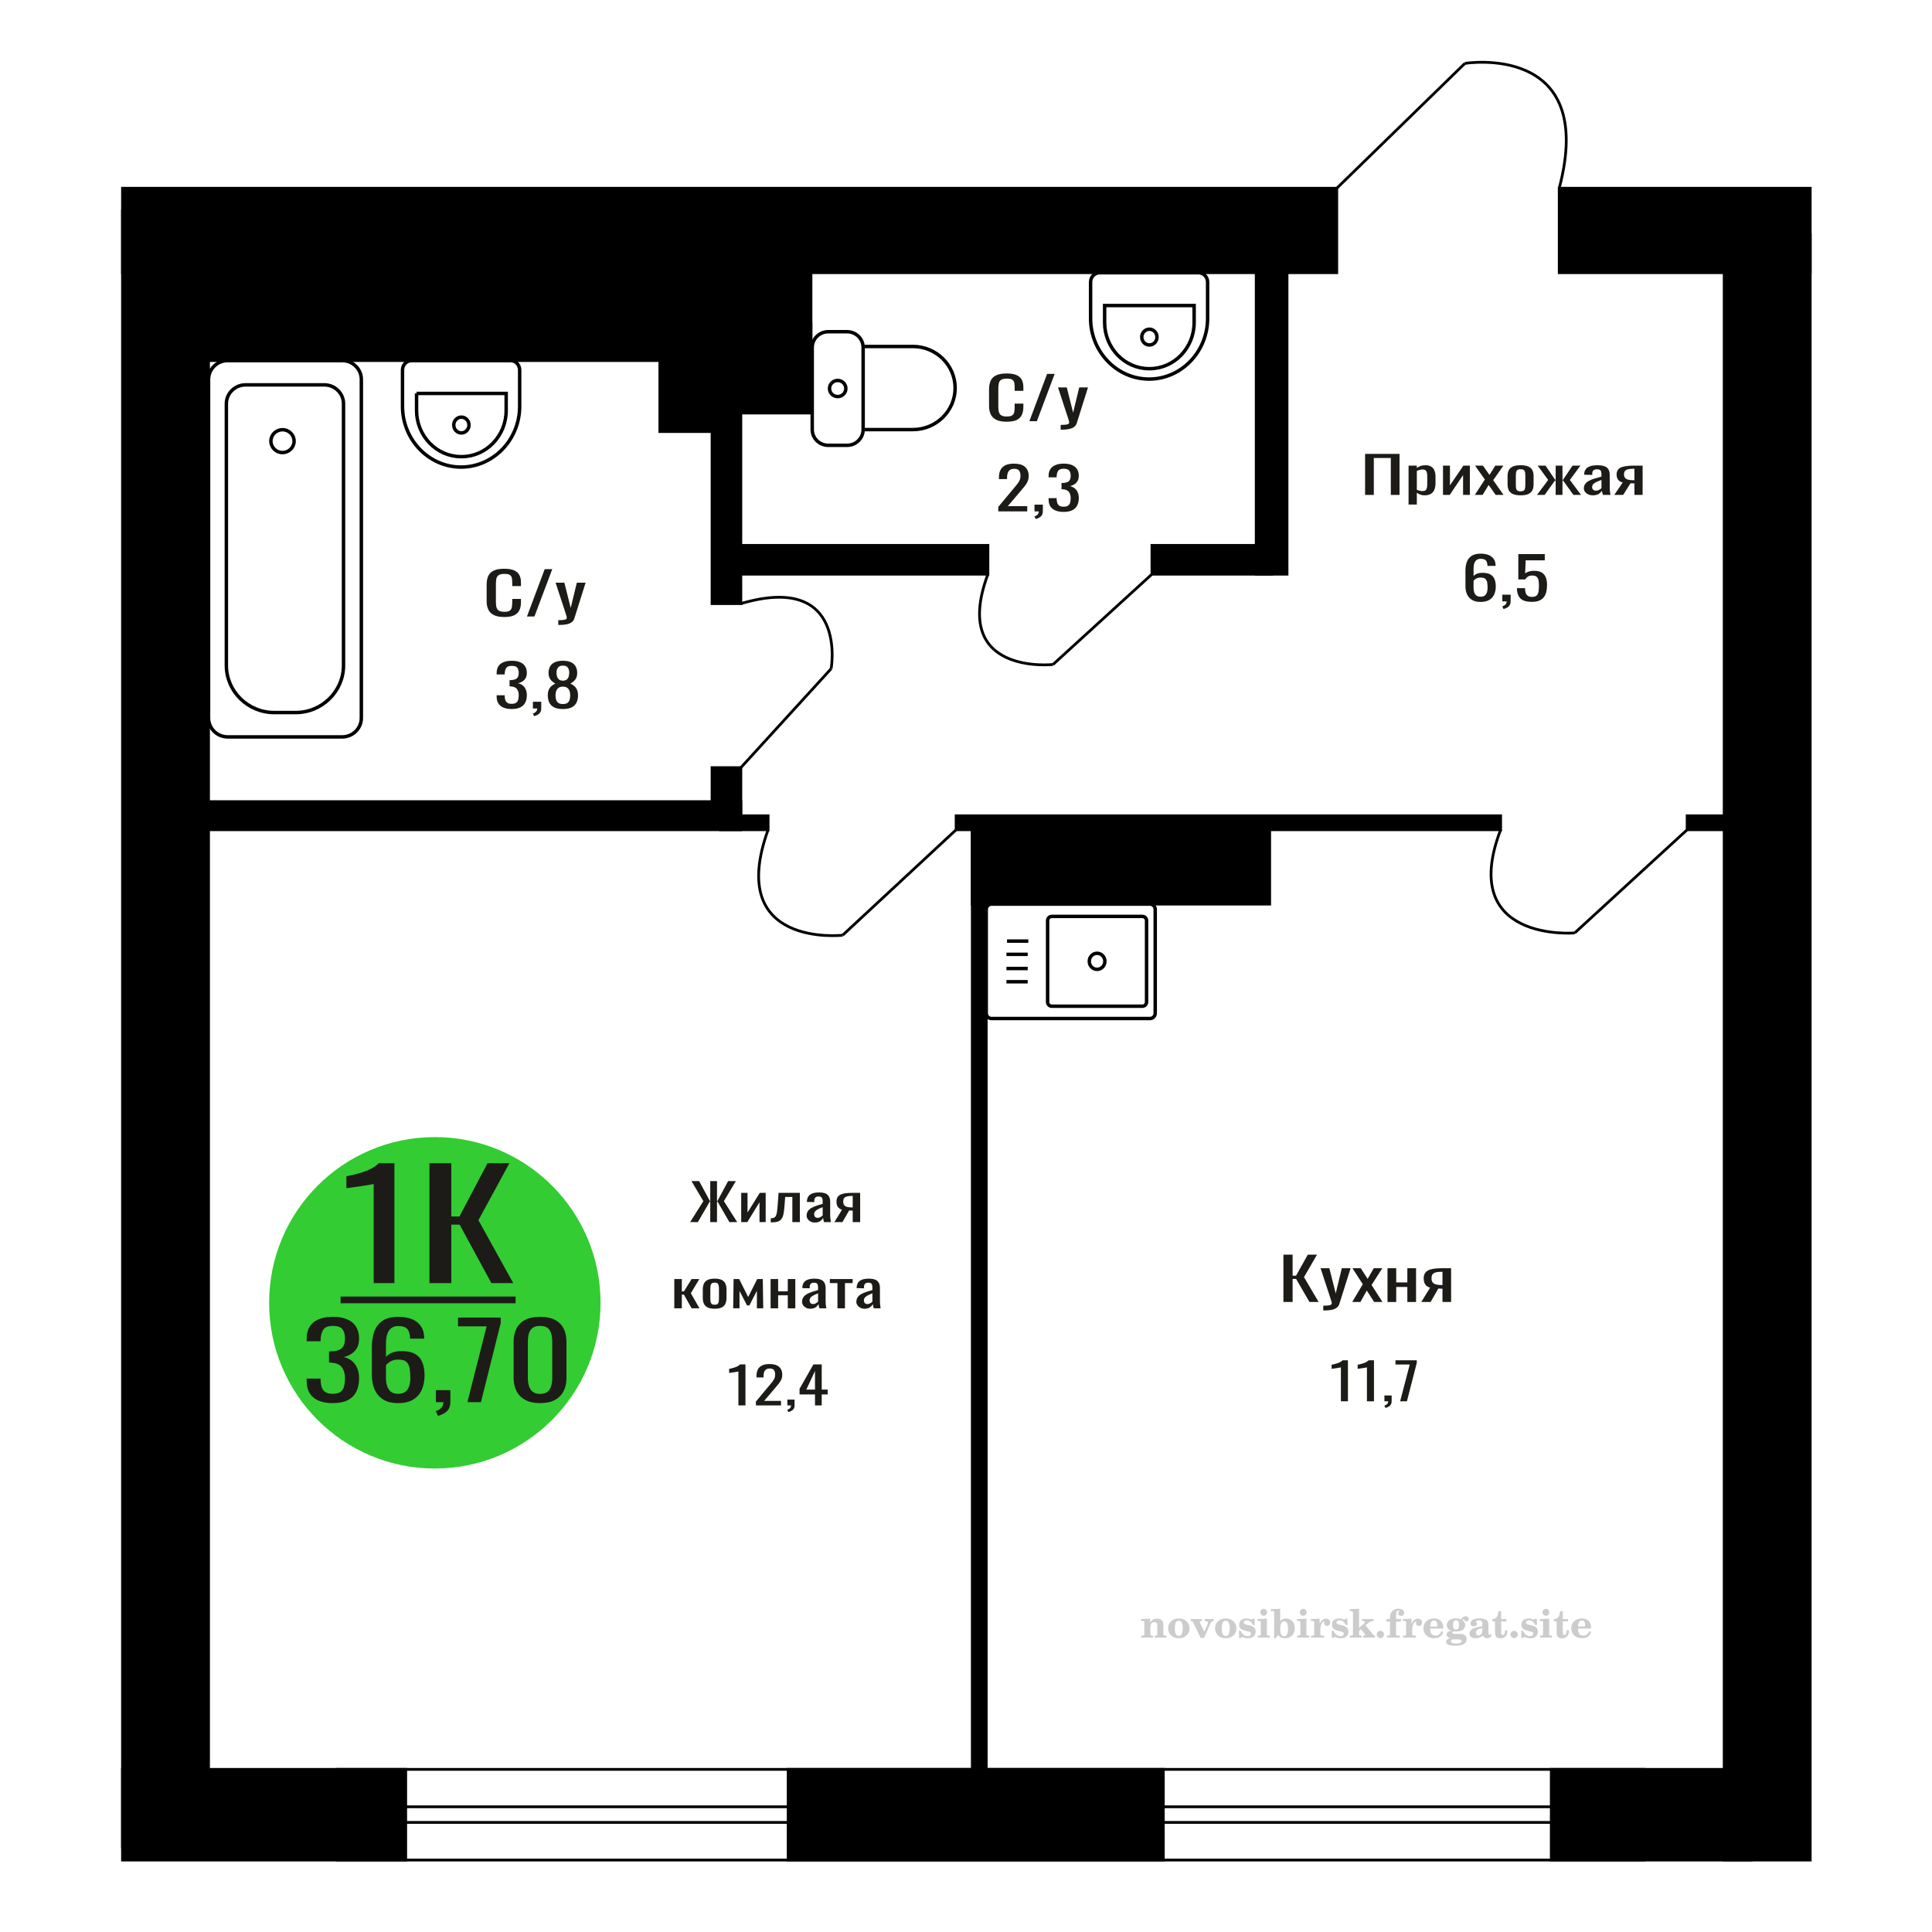<?xml version="1.0" encoding="UTF-8"?>
<!DOCTYPE svg PUBLIC "-//W3C//DTD SVG 1.1//EN" "http://www.w3.org/Graphics/SVG/1.1/DTD/svg11.dtd">
<!-- Creator: CorelDRAW 2019 -->
<svg xmlns="http://www.w3.org/2000/svg" xml:space="preserve" width="140mm" height="140mm" version="1.1" style="shape-rendering:geometricPrecision; text-rendering:geometricPrecision; image-rendering:optimizeQuality; fill-rule:evenodd; clip-rule:evenodd"
viewBox="0 0 14000 14000"
 xmlns:xlink="http://www.w3.org/1999/xlink">
 <defs>
  <style type="text/css">
   <![CDATA[
    .str0 {stroke:black;stroke-width:25;stroke-miterlimit:22.926}
    .str2 {stroke:black;stroke-width:25.01;stroke-miterlimit:22.926}
    .str1 {stroke:black;stroke-width:20;stroke-miterlimit:22.926}
    .fil1 {fill:none}
    .fil4 {fill:black}
    .fil3 {fill:#1C1B17}
    .fil2 {fill:#33CC33}
    .fil0 {fill:#1C1B17;fill-rule:nonzero}
    .fil5 {fill:#CCCCCC;fill-rule:nonzero}
   ]]>
  </style>
 </defs>
 <g id="Слой_x0020_1">
  <polygon class="fil0" points="9891.93,3586.34 9891.93,3289.05 10141.49,3289.05 10141.49,3586.34 10078.27,3586.34 10078.27,3318.78 9955.17,3318.78 9955.17,3586.34 "/>
  <path id="1" class="fil0" d="M10206.97 3656.07l0 -281.87 59.88 0 0 16.89c7.09,-5.39 15.67,-10.04 25.73,-13.95 10.08,-3.92 22.02,-5.87 35.82,-5.87 16.78,0 30.12,2.87 40,8.62 9.9,5.75 17.26,12.97 22.11,21.66 4.85,8.68 8.02,17.49 9.51,26.42 1.5,8.93 2.24,16.58 2.24,22.94l0 51.38c0,14.93 -2.24,29.06 -6.72,42.39 -4.47,13.34 -12.58,24.1 -24.33,32.3 -11.76,8.2 -28.27,12.3 -49.52,12.3 -11.57,0 -21.84,-1.9 -30.79,-5.69 -8.94,-3.8 -16.96,-8.14 -24.05,-13.03l0 85.51 -59.88 0zm102.96 -97.62c10.45,0 17.92,-2.51 22.38,-7.53 4.49,-5.01 7.28,-11.8 8.4,-20.37 1.12,-8.56 1.68,-17.98 1.68,-28.26l0 -51.38c0,-8.81 -0.75,-16.94 -2.24,-24.41 -1.49,-7.46 -4.67,-13.39 -9.51,-17.8 -4.85,-4.4 -12.51,-6.6 -22.95,-6.6 -7.84,0 -15.29,1.1 -22.38,3.3 -7.09,2.2 -13.23,4.77 -18.46,7.71l0 135.79c5.59,2.7 11.93,4.96 19.02,6.79 7.09,1.84 15.11,2.76 24.06,2.76z"/>
  <polygon id="2" class="fil0" points="10456.54,3586.34 10456.54,3374.2 10506.9,3374.2 10506.9,3516.97 10604.26,3374.2 10651.26,3374.2 10651.26,3586.34 10602.02,3586.34 10602.02,3442.47 10505.22,3586.34 "/>
  <polygon id="3" class="fil0" points="10687.08,3586.34 10759.83,3474.77 10688.75,3374.2 10745.84,3374.2 10793.4,3441.37 10835.36,3374.2 10894.12,3374.2 10820.25,3479.54 10895.23,3586.34 10838.17,3586.34 10787.24,3514.4 10743.59,3586.34 "/>
  <path id="4" class="fil0" d="M11018.91 3589.28c-23.88,0 -42.72,-3.18 -56.52,-9.55 -13.81,-6.36 -23.6,-15.41 -29.38,-27.16 -5.78,-11.74 -8.67,-25.56 -8.67,-41.47l0 -61.66c0,-15.9 2.89,-29.73 8.67,-41.47 5.78,-11.75 15.57,-20.8 29.38,-27.16 13.8,-6.36 32.64,-9.54 56.52,-9.54 23.86,0 42.61,3.18 56.23,9.54 13.61,6.36 23.31,15.41 29.1,27.16 5.78,11.74 8.66,25.57 8.66,41.47l0 61.66c0,15.91 -2.88,29.73 -8.66,41.47 -5.79,11.75 -15.49,20.8 -29.1,27.16 -13.62,6.37 -32.37,9.55 -56.23,9.55zm0 -29c11.56,0 19.67,-2.2 24.33,-6.6 4.67,-4.41 7.46,-10.22 8.4,-17.44 0.93,-7.22 1.39,-14.74 1.39,-22.57l0 -66.43c0,-8.08 -0.46,-15.66 -1.39,-22.76 -0.94,-7.09 -3.73,-12.9 -8.4,-17.43 -4.66,-4.53 -12.77,-6.79 -24.33,-6.79 -11.57,0 -19.77,2.26 -24.62,6.79 -4.85,4.53 -7.75,10.34 -8.68,17.43 -0.93,7.1 -1.4,14.68 -1.4,22.76l0 66.43c0,7.83 0.47,15.35 1.4,22.57 0.93,7.22 3.83,13.03 8.68,17.44 4.85,4.4 13.05,6.6 24.62,6.6z"/>
  <polygon id="5" class="fil0" points="11137.54,3586.34 11218.68,3478.07 11142.57,3374.2 11199.65,3374.2 11268.47,3476.23 11272.96,3476.23 11272.96,3374.2 11322.19,3374.2 11322.19,3476.23 11326.67,3476.23 11394.94,3374.2 11452.01,3374.2 11375.91,3478.07 11457.05,3586.34 11401.65,3586.34 11326.67,3482.11 11322.19,3482.11 11322.19,3586.34 11272.96,3586.34 11272.96,3482.11 11267.91,3482.11 11192.93,3586.34 "/>
  <path id="6" class="fil0" d="M11542.1 3589.28c-12.69,0 -23.88,-2.39 -33.57,-7.16 -9.7,-4.77 -17.35,-10.89 -22.95,-18.35 -5.59,-7.46 -8.4,-15.36 -8.4,-23.67 0,-13.22 3.37,-24.35 10.08,-33.4 6.72,-9.06 15.95,-16.7 27.7,-22.94 11.75,-6.24 25.37,-11.69 40.84,-16.33 15.49,-4.65 31.81,-9.18 48.98,-13.58l0 -15.05c0,-8.57 -0.75,-15.66 -2.25,-21.29 -1.49,-5.63 -4.57,-9.85 -9.24,-12.66 -4.66,-2.82 -11.64,-4.22 -20.97,-4.22 -8.21,0 -14.84,1.22 -19.87,3.67 -5.03,2.44 -8.67,5.93 -10.92,10.46 -2.24,4.52 -3.35,9.85 -3.35,15.96l0 10.65 -59.31 -1.47c0.75,-23.49 8.95,-40.8 24.61,-51.93 15.67,-11.14 39.93,-16.7 72.75,-16.7 32.08,0 54.84,5.75 68.26,17.25 13.43,11.5 20.16,28.13 20.16,49.91l0 96.89c0,6.61 0.27,12.97 0.84,19.09 0.54,6.12 1.29,11.81 2.24,17.07 0.93,5.26 1.77,10.21 2.51,14.86l-54.84 0c-1.13,-3.91 -2.51,-8.87 -4.19,-14.86 -1.68,-6 -2.9,-11.44 -3.64,-16.34 -3.74,8.32 -10.92,16.09 -21.55,23.31 -10.62,7.22 -25.28,10.83 -43.92,10.83zm23.49 -33.77c5.98,0 11.57,-1.1 16.79,-3.3 5.23,-2.2 9.89,-4.71 13.99,-7.53 4.11,-2.81 6.91,-5.07 8.41,-6.79l0 -60.19c-9.34,3.43 -18.1,6.85 -26.3,10.28 -8.22,3.42 -15.4,7.03 -21.55,10.83 -6.16,3.79 -11.01,8.07 -14.56,12.84 -3.53,4.77 -5.3,10.22 -5.3,16.33 0,8.57 2.42,15.3 7.27,20.19 4.85,4.89 11.94,7.34 21.25,7.34z"/>
  <path id="7" class="fil0" d="M11697.65 3586.34l61 -89.92c-10.45,-2.69 -18.93,-6.73 -25.46,-12.11 -6.54,-5.38 -11.29,-11.99 -14.27,-19.82 -2.99,-7.83 -4.48,-16.64 -4.48,-26.43 0,-11.25 2.24,-20.92 6.72,-28.99 4.47,-8.08 11.56,-14.68 21.26,-19.82 9.69,-5.14 22.56,-8.93 38.62,-11.38 16.04,-2.44 35.81,-3.67 59.3,-3.67l62.68 0 0 212.14 -59.32 0 0 -83.68c-5.96,0 -11.01,-0.06 -15.11,-0.18 -4.1,-0.13 -8.57,-0.31 -13.43,-0.55l-53.15 84.41 -64.36 0zm139.34 -106.44c0.75,0 1.95,0 3.63,0 1.68,0 2.71,0 3.08,0l0 -83.31c-0.37,0 -1.4,0 -3.08,0 -1.68,0 -2.7,0 -3.07,0 -17.53,0 -31.43,1.41 -41.69,4.22 -10.27,2.82 -17.45,7.22 -21.55,13.21 -4.1,6 -6.16,14.01 -6.16,24.04 0,13.95 4.76,24.35 14.27,31.2 9.52,6.85 27.71,10.4 54.57,10.64z"/>
  <path class="fil1 str0" d="M8333.61 6551.51l-1149.41 0c-20.62,0 -37.49,17.41 -37.49,38.69l0 751.68c0,21.28 16.87,38.69 37.49,38.69l1149.41 0c20.62,0 37.5,-17.41 37.5,-38.69l0 -751.68c0,-21.28 -16.88,-38.69 -37.5,-38.69zm-54.66 89.29l-658.18 0c-16.19,0 -29.42,13.65 -29.42,30.34l0 589.79c0,16.7 13.23,30.36 29.42,30.36l658.18 0c16.18,0 29.42,-13.66 29.42,-30.36l0 -589.79c0,-16.69 -13.24,-30.34 -29.42,-30.34zm-329.09 266.9c-31.23,0 -56.55,26.12 -56.55,58.34 0,32.22 25.32,58.34 56.55,58.34 31.23,0 56.54,-26.12 56.54,-58.34 0,-32.22 -25.31,-58.34 -56.54,-58.34zm-498.29 -88.33l-154.13 0m149.84 95.99l-154.13 0m154.13 102.86l-154.13 0m154.13 95.99l-154.13 0"/>
  <path class="fil0" d="M7295.47 3055.95c-33.8,0 -60.01,-5.08 -78.68,-15.24 -18.65,-10.16 -31.62,-23.85 -38.89,-41.06 -7.26,-17.22 -10.9,-36.41 -10.9,-57.58l0 -121.07c0,-23.14 3.64,-43.32 10.9,-60.53 7.27,-17.22 20.24,-30.55 38.89,-40.01 18.67,-9.45 44.88,-14.18 78.68,-14.18 29.84,0 53.52,3.95 71,11.85 17.48,7.9 30.05,19.19 37.71,33.87 7.65,14.67 11.5,32.31 11.5,52.92l0 27.09 -63.06 0 0 -24.13c0,-12.7 -0.89,-23.92 -2.66,-33.66 -1.77,-9.73 -6.57,-17.28 -14.43,-22.64 -7.85,-5.37 -21.02,-8.05 -39.48,-8.05 -18.86,0 -32.61,2.9 -41.24,8.68 -8.65,5.79 -14.24,13.97 -16.8,24.55 -2.55,10.59 -3.83,22.93 -3.83,37.05l0 135.88c0,17.22 1.96,30.84 5.89,40.86 3.92,10.01 10.41,17.14 19.44,21.37 9.04,4.24 21.22,6.35 36.54,6.35 18.07,0 31.03,-2.89 38.89,-8.67 7.85,-5.79 12.77,-13.76 14.73,-23.92 1.96,-10.16 2.95,-22.02 2.95,-35.56l0 -25.4 63.06 0 0 25.4c0,20.88 -3.54,39.3 -10.61,55.24 -7.07,15.95 -19.25,28.37 -36.54,37.26 -17.29,8.89 -41.65,13.33 -73.06,13.33z"/>
  <polygon id="1" class="fil0" points="7459.27,3052.14 7587.72,2709.24 7642.52,2709.24 7513.48,3052.14 "/>
  <path id="2" class="fil0" d="M7686.13 3113.52l0 -34.71c15.33,0 27.51,-0.49 36.54,-1.48 9.04,-0.99 15.51,-2.82 19.45,-5.51 3.92,-2.68 5.89,-6.42 5.89,-11.21 0,-2.54 -1.38,-8.19 -4.12,-16.94 -2.76,-8.75 -5.71,-18.06 -8.84,-27.94l-68.36 -208.27 63.64 0 45.96 182.87 44.2 -182.87 63.64 0 -81.32 258.23c-3.54,11.85 -10.02,21.23 -19.45,28.15 -9.42,6.91 -21.5,11.92 -36.24,15.03 -14.73,3.1 -32.51,4.65 -53.33,4.65l-7.66 0z"/>
  <circle class="fil2" cx="3151.01" cy="9440.63" r="1200.86"/>
  <path class="fil0" d="M2411.1 10167.51c-42.01,0 -77.01,-6.31 -105.02,-18.92 -28,-12.61 -49.01,-30.78 -63.01,-54.49 -14.01,-23.72 -21.01,-51.72 -21.01,-84.02l0 -20.43 101.2 0c0,2.02 0,4.16 0,6.43 0,2.27 0,4.67 0,7.19 0.65,18.17 3.35,34.57 8.11,49.2 4.78,14.63 13.37,26.24 25.79,34.81 12.41,8.58 30.39,12.87 53.94,12.87 24.82,0 43.61,-4.67 56.33,-14 12.73,-9.34 21.32,-22.58 25.78,-39.74 4.45,-17.15 6.68,-36.83 6.68,-59.03 0,-32.29 -7.48,-58.66 -22.44,-79.09 -14.95,-20.44 -41.21,-31.66 -78.77,-33.68 -1.9,-0.51 -4.28,-0.76 -7.15,-0.76 -2.86,0 -5.26,0 -7.16,0l0 -80.98c1.9,0 4.13,0 6.68,0 2.55,0 4.77,0 6.69,0 36.28,-1.01 62.36,-8.58 78.28,-22.71 15.91,-14.13 23.87,-37.59 23.87,-70.39 0,-27.75 -5.89,-49.95 -17.66,-66.6 -11.78,-16.65 -35.17,-24.98 -70.17,-24.98 -35.01,0 -58.25,9.21 -69.7,27.63 -11.45,18.41 -17.82,42 -19.1,70.76 0,2.02 0,4.17 0,6.44 0,2.27 0,4.41 0,6.43l-101.2 0 0 -20.43c0,-32.8 7,-60.81 21.01,-84.02 14,-23.21 35.16,-41.12 63.49,-53.73 28.32,-12.62 63.49,-18.92 105.5,-18.92 42.65,0 77.97,6.3 105.97,18.92 28.01,12.61 49.01,30.65 63.01,54.11 14,23.47 21,51.6 21,84.39 0,36.84 -10.01,66.35 -30.07,88.55 -20.04,22.21 -46.94,37.34 -80.67,45.42 23.55,5.55 43.45,15.13 59.67,28.76 16.23,13.62 28.8,30.9 37.72,51.84 8.9,20.94 13.35,45.29 13.35,73.04 0,36.33 -6.35,67.99 -19.08,94.98 -12.73,27 -33.1,47.94 -61.11,62.82 -28,14.89 -64.92,22.33 -110.75,22.33z"/>
  <path id="1" class="fil0" d="M2884.65 10167.51c-44.56,0 -80.84,-8.95 -108.84,-26.87 -28.01,-17.91 -48.53,-42.13 -61.58,-72.66 -13.05,-30.52 -19.57,-64.45 -19.57,-101.79l0 -206.63c0,-39.86 5.73,-76.19 17.18,-108.98 11.45,-32.8 31.03,-59.04 58.72,-78.72 27.69,-19.68 65.72,-29.51 114.09,-29.51 40.1,0 73.99,5.8 101.68,17.4 27.69,11.61 49.01,28.51 63.97,50.71 14.96,22.2 22.76,49.2 23.39,80.99 0,1.01 0.16,2.39 0.48,4.16 0.31,1.77 0.48,3.41 0.48,4.92l-103.11 0c0,-29.77 -6.06,-52.48 -18.14,-68.12 -12.1,-15.64 -35.01,-23.46 -68.75,-23.46 -18.46,0 -34.36,4.67 -47.74,14 -13.37,9.34 -23.38,23.59 -30.07,42.76 -6.68,19.18 -10.03,43.9 -10.03,74.18l0 93.09c10.2,-12.61 24.66,-22.83 43.45,-30.65 18.77,-7.82 41.84,-11.73 69.21,-11.73 42.65,0 76.07,7.31 100.25,21.94 24.2,14.64 41.38,35.2 51.56,61.69 10.19,26.49 15.27,57.65 15.27,93.47 0,36.83 -6.35,70.39 -19.1,100.66 -12.72,30.28 -33.08,54.37 -61.09,72.28 -28.01,17.92 -65.24,26.87 -111.71,26.87zm0 -67.36c22.92,0 40.74,-5.17 53.47,-15.51 12.73,-10.35 21.8,-24.1 27.21,-41.25 5.41,-17.16 8.11,-35.83 8.11,-56.01 0,-24.22 -1.42,-46.67 -4.29,-67.36 -2.87,-20.69 -10.34,-37.21 -22.44,-49.58 -12.1,-12.36 -32.78,-18.54 -62.06,-18.54 -14,0 -26.73,2.02 -38.19,6.06 -11.45,4.03 -21.32,9.2 -29.59,15.51 -8.28,6.31 -14.96,12.99 -20.06,20.06l0 91.58c0,20.69 2.71,39.86 8.13,57.52 5.4,17.66 14.47,31.66 27.21,42.01 12.72,10.34 30.22,15.51 52.5,15.51z"/>
  <path id="2" class="fil0" d="M3173.94 10259.85l-16.24 -34.82c17.2,-4.54 30.72,-12.49 40.58,-23.84 9.87,-11.35 14.8,-24.85 14.8,-40.49l-54.42 0 0 -87.04 105.03 0 0 85.53c0,26.74 -7.33,48.06 -21.96,63.95 -14.65,15.9 -37.24,28.13 -67.79,36.71z"/>
  <polygon id="3" class="fil0" points="3386.85,10160.7 3526.24,9611.22 3319.05,9611.22 3319.05,9547.64 3628.39,9547.64 3628.39,9587 3485.18,10160.7 "/>
  <path id="4" class="fil0" d="M3913.87 10167.51c-43.93,0 -80.04,-7.82 -108.37,-23.46 -28.32,-15.64 -49.33,-37.09 -63.01,-64.33 -13.69,-27.25 -20.53,-58.28 -20.53,-93.1l0 -264.14c0,-35.83 6.69,-67.24 20.05,-94.23 13.37,-27 34.21,-48.06 62.54,-63.2 28.32,-15.14 64.76,-22.7 109.32,-22.7 44.55,0 80.83,7.56 108.84,22.7 28,15.14 48.69,36.2 62.05,63.2 13.37,26.99 20.06,58.4 20.06,94.23l0 264.14c0,35.32 -6.85,66.61 -20.53,93.85 -13.69,27.25 -34.54,48.57 -62.54,63.96 -28.01,15.39 -63.97,23.08 -107.88,23.08zm0 -66.6c24.18,0 42.48,-5.55 54.9,-16.65 12.41,-11.1 21,-25.36 25.77,-42.77 4.78,-17.4 7.16,-35.44 7.16,-54.11l0 -265.66c0,-19.68 -2.23,-38.22 -6.68,-55.63 -4.45,-17.41 -12.89,-31.41 -25.31,-42 -12.41,-10.6 -31.02,-15.9 -55.84,-15.9 -24.83,0 -43.61,5.3 -56.34,15.9 -12.73,10.59 -21.32,24.59 -25.77,42 -4.46,17.41 -6.69,35.95 -6.69,55.63l0 265.66c0,18.67 2.39,36.71 7.17,54.11 4.77,17.41 13.67,31.67 26.73,42.77 13.04,11.1 31.35,16.65 54.9,16.65z"/>
  <path class="fil0" d="M2707.91 9297.74l0 -718.42c-0.94,0.71 -11.46,2.86 -31.57,6.43 -20.11,3.58 -42.78,7.15 -68.02,10.73 -25.25,3.57 -47.7,6.79 -67.34,9.65 -19.63,2.86 -29.93,4.28 -30.86,4.28l0 -86.85c15.9,-2.86 34.37,-6.79 55.41,-11.79 21.04,-5.01 42.55,-11.08 64.53,-18.23 21.98,-7.15 43.01,-16.09 63.12,-26.81 20.1,-10.72 37.16,-23.23 51.2,-37.53l113.61 0 0 868.54 -150.08 0z"/>
  <polygon id="1" class="fil0" points="3111.88,9297.74 3111.88,8429.2 3270.39,8429.2 3270.39,8815.22 3329.3,8815.22 3532.7,8429.2 3691.21,8429.2 3466.78,8842.03 3719.27,9297.74 3560.76,9297.74 3330.71,8874.19 3270.39,8874.19 3270.39,9297.74 "/>
  <polygon id="2" class="fil3" points="2468.04,9395.22 3736.09,9395.22 3736.09,9443.96 2468.04,9443.96 "/>
  <polygon class="fil0" points="9300.14,9434.69 9300.14,9091.79 9366.73,9091.79 9366.73,9244.19 9391.48,9244.19 9476.92,9091.79 9543.51,9091.79 9449.22,9254.77 9555.28,9434.69 9488.71,9434.69 9392.06,9267.47 9366.73,9267.47 9366.73,9434.69 "/>
  <path id="1" class="fil0" d="M9588.87 9496.07l0 -34.71c15.33,0 27.51,-0.49 36.54,-1.48 9.03,-0.99 15.51,-2.82 19.44,-5.51 3.93,-2.68 5.89,-6.42 5.89,-11.21 0,-2.54 -1.38,-8.19 -4.12,-16.94 -2.75,-8.75 -5.7,-18.06 -8.84,-27.94l-68.36 -208.27 63.65 0 45.96 182.87 44.19 -182.87 63.64 0 -81.32 258.23c-3.53,11.85 -10.02,21.23 -19.44,28.15 -9.42,6.91 -21.51,11.92 -36.25,15.03 -14.72,3.1 -32.5,4.65 -53.32,4.65l-7.66 0z"/>
  <polygon id="2" class="fil0" points="9798.65,9434.69 9875.25,9306 9800.42,9190.01 9860.52,9190.01 9910.61,9267.47 9954.8,9190.01 10016.67,9190.01 9938.89,9311.5 10017.86,9434.69 9957.75,9434.69 9904.13,9351.72 9858.17,9434.69 "/>
  <polygon id="3" class="fil0" points="10054.4,9434.69 10054.4,9190.01 10117.45,9190.01 10117.45,9292.87 10198.17,9292.87 10198.17,9190.01 10261.23,9190.01 10261.23,9434.69 10198.17,9434.69 10198.17,9325.89 10117.45,9325.89 10117.45,9434.69 "/>
  <path id="4" class="fil0" d="M10298.94 9434.69l64.23 -103.72c-11.01,-3.1 -19.94,-7.76 -26.82,-13.97 -6.86,-6.2 -11.87,-13.82 -15.02,-22.86 -3.14,-9.03 -4.72,-19.19 -4.72,-30.48 0,-12.98 2.37,-24.13 7.07,-33.44 4.72,-9.31 12.18,-16.93 22.4,-22.86 10.22,-5.92 23.76,-10.3 40.66,-13.12 16.88,-2.82 37.71,-4.23 62.46,-4.23l66 0 0 244.68 -62.47 0 0 -96.52c-6.27,0 -11.58,-0.07 -15.91,-0.21 -4.31,-0.14 -9.03,-0.35 -14.14,-0.64l-55.97 97.37 -67.77 0zm146.72 -122.77c0.8,0 2.06,0 3.83,0 1.77,0 2.85,0 3.24,0l0 -96.09c-0.39,0 -1.47,0 -3.24,0 -1.77,0 -2.84,0 -3.23,0 -18.47,0 -33.1,1.62 -43.9,4.87 -10.8,3.24 -18.38,8.32 -22.69,15.24 -4.32,6.91 -6.49,16.15 -6.49,27.72 0,16.09 5.01,28.09 15.04,35.99 10,7.9 29.16,11.99 57.44,12.27z"/>
  <path class="fil1 str1" d="M10615.3 459.29c0,0 963.02,-155.98 683.48,904.87"/>
  <line class="fil1 str1" x1="9686.66" y1="1364.16" x2="10615.29" y2= "459.29" />
  <path class="fil1 str0" d="M5885.71 3112.91l0 -595.08c0,-62.7 52.06,-114 115.69,-114l137.54 0c63.63,0 115.68,51.3 115.68,114l0 595.08c0,62.71 -52.05,114 -115.68,114l-137.54 0c-63.63,0 -115.69,-51.29 -115.69,-114zm368.91 0l0 -602.2 361.17 0c168.05,0 305.55,135.49 305.55,301.1l0 0.01c0,165.6 -137.5,301.09 -305.55,301.09l-361.17 0zm-243.66 -297.53c0,-32.23 26.51,-58.36 59.21,-58.36 32.71,0 59.22,26.13 59.22,58.36 0,32.22 -26.51,58.34 -59.22,58.34 -32.7,0 -59.21,-26.12 -59.21,-58.34z"/>
  <path class="fil1 str0" d="M2982.69 2612.87l716.96 0c36.3,0 65.99,30.77 65.99,68.4l0 263.26c0,242.03 -191,440.04 -424.46,440.04l-0.02 0c-233.46,0 -424.46,-198.01 -424.46,-440.04l0 -263.26c0,-37.63 29.69,-68.4 65.99,-68.4zm35.9 238.07l649.29 0 0 124.01c0,183.75 -145.02,334.09 -322.27,334.09l-4.75 0c-177.24,0 -322.27,-150.34 -322.27,-334.09l0 -124.01zm324.65 171.8c30.5,0 55.22,25.63 55.22,57.26 0,31.62 -24.72,57.25 -55.22,57.25 -30.51,0 -55.23,-25.63 -55.23,-57.25 0,-31.63 24.72,-57.26 55.23,-57.26z"/>
  <path class="fil1 str1" d="M7630.34 4815.24c0,0 -746.17,81.95 -471.54,-654.52"/>
  <line class="fil1 str1" x1="8347.41" y1="4160.74" x2="7630.34" y2= "4815.24" />
  <path class="fil0" d="M5350.79 10184.21l0 -245.9c-0.31,0.24 -3.89,0.98 -10.72,2.2 -6.83,1.22 -14.53,2.45 -23.11,3.67 -8.56,1.22 -16.2,2.32 -22.86,3.3 -6.67,0.98 -10.16,1.47 -10.49,1.47l0 -29.73c5.4,-0.98 11.67,-2.32 18.83,-4.04 7.14,-1.71 14.45,-3.79 21.91,-6.24 7.46,-2.44 14.62,-5.5 21.44,-9.17 6.83,-3.67 12.62,-7.95 17.39,-12.85l38.59 0 0 297.29 -50.98 0z"/>
  <path id="1" class="fil0" d="M5477.53 10184.21l0 -27.89 98.14 -117.82c7.3,-8.81 14.05,-17 20.25,-24.59 6.19,-7.58 11.28,-15.6 15.25,-24.04 3.97,-8.44 5.95,-18.16 5.95,-29.18 0,-13.7 -2.86,-24.46 -8.57,-32.29 -5.73,-7.83 -15.72,-11.75 -30.02,-11.75 -12.07,0 -21.44,2.57 -28.11,7.71 -6.67,5.14 -11.27,11.87 -13.81,20.19 -2.55,8.32 -3.82,17.25 -3.82,26.79l0 9.91 -50.98 0 0 -10.28c0,-17.86 3.1,-33.21 9.3,-46.06 6.19,-12.85 16.2,-22.82 30.01,-29.91 13.81,-7.1 32.15,-10.65 55.03,-10.65 31.13,0 54.31,6.79 69.56,20.37 15.24,13.58 22.86,32.36 22.86,56.34 0,12.73 -1.98,23.86 -5.94,33.4 -3.98,9.54 -9.14,18.47 -15.49,26.79 -6.36,8.32 -13.34,16.89 -20.96,25.69l-88.63 104.24 121.97 0 0 33.03 -181.99 0z"/>
  <path id="2" class="fil0" d="M5712.89 10232.29l-8.1 -16.88c8.58,-2.21 15.33,-6.06 20.25,-11.56 4.92,-5.51 7.39,-12.05 7.39,-19.64l-27.16 0 0 -42.21 52.41 0 0 41.48c0,12.96 -3.65,23.3 -10.96,31.01 -7.31,7.71 -18.59,13.64 -33.83,17.8z"/>
  <path id="3" class="fil0" d="M5905.84 10184.21l0 -79.64 -111.96 0 0 -41.11 100.53 -176.54 60.04 0 0 182.78 43.35 0 0 34.87 -43.35 0 0 79.64 -48.61 0zm-62.89 -114.51l62.89 0 0 -135.06 -62.89 135.06z"/>
  <polygon class="fil0" points="5000.93,8855.9 5096.76,8703.95 5010.61,8558.61 5066.18,8558.61 5143.66,8702.12 5146.73,8702.12 5146.73,8558.61 5195.66,8558.61 5195.66,8702.12 5199.23,8702.12 5276.21,8558.61 5332.28,8558.61 5245.62,8703.95 5341.96,8855.9 5285.39,8855.9 5199.74,8707.26 5195.66,8707.26 5195.66,8855.9 5146.73,8855.9 5146.73,8707.26 5143.16,8707.26 5057,8855.9 "/>
  <polygon id="1" class="fil0" points="5371.03,8855.9 5371.03,8643.76 5416.91,8643.76 5416.91,8786.53 5505.61,8643.76 5548.43,8643.76 5548.43,8855.9 5503.57,8855.9 5503.57,8712.03 5415.38,8855.9 "/>
  <path id="2" class="fil0" d="M5585.14 8857.74l0 -29.73c10.2,0 18.27,-1.47 24.21,-4.41 5.95,-2.93 10.55,-7.89 13.77,-14.86 3.23,-6.98 5.69,-16.4 7.39,-28.26 1.71,-11.87 3.23,-26.73 4.6,-44.6l6.62 -92.12 154.47 0 0 212.14 -54.56 0 0 -182.41 -51.99 0 -4.58 62.39c-1.71,24.23 -4.17,44.29 -7.41,60.2 -3.22,15.9 -8.23,28.32 -15.03,37.25 -6.8,8.93 -15.88,15.23 -27.27,18.9 -11.39,3.67 -26.09,5.51 -44.1,5.51l-6.12 0z"/>
  <path id="3" class="fil0" d="M5904.26 8858.84c-11.55,0 -21.75,-2.39 -30.58,-7.16 -8.84,-4.77 -15.81,-10.89 -20.91,-18.35 -5.1,-7.46 -7.65,-15.36 -7.65,-23.67 0,-13.22 3.07,-24.35 9.18,-33.4 6.13,-9.06 14.53,-16.7 25.24,-22.94 10.71,-6.24 23.11,-11.69 37.21,-16.33 14.11,-4.65 28.97,-9.18 44.61,-13.58l0 -15.05c0,-8.57 -0.68,-15.66 -2.04,-21.29 -1.36,-5.63 -4.17,-9.85 -8.42,-12.66 -4.25,-2.82 -10.61,-4.22 -19.11,-4.22 -7.47,0 -13.51,1.22 -18.1,3.67 -4.58,2.44 -7.9,5.93 -9.94,10.46 -2.04,4.52 -3.06,9.85 -3.06,15.96l0 10.65 -54.03 -1.47c0.68,-23.49 8.15,-40.8 22.42,-51.93 14.28,-11.14 36.38,-16.7 66.28,-16.7 29.23,0 49.96,5.75 62.19,17.25 12.23,11.5 18.36,28.13 18.36,49.91l0 96.89c0,6.61 0.25,12.97 0.76,19.09 0.5,6.12 1.18,11.81 2.04,17.07 0.85,5.26 1.61,10.21 2.3,14.86l-49.97 0c-1.02,-3.91 -2.29,-8.87 -3.82,-14.86 -1.52,-6 -2.63,-11.44 -3.32,-16.34 -3.4,8.32 -9.94,16.09 -19.62,23.31 -9.68,7.22 -23.03,10.83 -40.02,10.83zm21.41 -33.77c5.44,0 10.54,-1.1 15.29,-3.3 4.76,-2.2 9.01,-4.71 12.75,-7.53 3.74,-2.81 6.29,-5.07 7.65,-6.79l0 -60.19c-8.5,3.43 -16.48,6.85 -23.96,10.28 -7.48,3.42 -14.03,7.03 -19.62,10.83 -5.62,3.79 -10.03,8.07 -13.27,12.84 -3.22,4.77 -4.83,10.22 -4.83,16.33 0,8.57 2.21,15.3 6.62,20.19 4.42,4.89 10.88,7.34 19.37,7.34z"/>
  <path id="4" class="fil0" d="M6045.98 8855.9l55.57 -89.92c-9.53,-2.69 -17.25,-6.73 -23.19,-12.11 -5.96,-5.38 -10.3,-11.99 -13,-19.82 -2.73,-7.83 -4.09,-16.64 -4.09,-26.43 0,-11.25 2.04,-20.92 6.13,-28.99 4.07,-8.08 10.53,-14.68 19.36,-19.82 8.83,-5.14 20.56,-8.93 35.18,-11.38 14.61,-2.44 32.63,-3.67 54.03,-3.67l57.1 0 0 212.14 -54.04 0 0 -83.68c-5.43,0 -10.03,-0.06 -13.77,-0.18 -3.73,-0.13 -7.8,-0.31 -12.23,-0.55l-48.42 84.41 -58.63 0zm126.94 -106.44c0.68,0 1.78,0 3.3,0 1.53,0 2.48,0 2.81,0l0 -83.31c-0.33,0 -1.28,0 -2.81,0 -1.52,0 -2.45,0 -2.79,0 -15.97,0 -28.64,1.41 -37.99,4.22 -9.34,2.82 -15.89,7.22 -19.62,13.21 -3.74,6 -5.61,14.01 -5.61,24.04 0,13.95 4.33,24.35 13,31.2 8.66,6.85 25.23,10.4 49.71,10.64z"/>
  <polygon id="5" class="fil0" points="4886.22,9480.57 4886.22,9268.43 4940.77,9268.43 4940.77,9357.99 4956.06,9357.99 5011.63,9268.43 5067.71,9268.43 5006.02,9371.2 5068.72,9480.57 5011.63,9480.57 4956.06,9381.47 4940.77,9381.47 4940.77,9480.57 "/>
  <path id="6" class="fil0" d="M5178.84 9483.51c-21.75,0 -38.92,-3.18 -51.49,-9.55 -12.58,-6.36 -21.5,-15.41 -26.77,-27.16 -5.26,-11.74 -7.9,-25.56 -7.9,-41.47l0 -61.66c0,-15.9 2.64,-29.73 7.9,-41.47 5.27,-11.75 14.19,-20.8 26.77,-27.16 12.57,-6.36 29.74,-9.54 51.49,-9.54 21.74,0 38.82,3.18 51.23,9.54 12.4,6.36 21.23,15.41 26.51,27.16 5.27,11.74 7.89,25.57 7.89,41.47l0 61.66c0,15.91 -2.62,29.73 -7.89,41.47 -5.28,11.75 -14.11,20.8 -26.51,27.16 -12.41,6.37 -29.49,9.55 -51.23,9.55zm0 -29c10.53,0 17.92,-2.2 22.17,-6.6 4.25,-4.41 6.79,-10.22 7.65,-17.44 0.85,-7.22 1.27,-14.74 1.27,-22.57l0 -66.43c0,-8.08 -0.42,-15.66 -1.27,-22.76 -0.86,-7.09 -3.4,-12.9 -7.65,-17.43 -4.25,-4.53 -11.64,-6.79 -22.17,-6.79 -10.54,0 -18.02,2.26 -22.43,6.79 -4.42,4.53 -7.06,10.34 -7.91,17.43 -0.84,7.1 -1.27,14.68 -1.27,22.76l0 66.43c0,7.83 0.43,15.35 1.27,22.57 0.85,7.22 3.49,13.03 7.91,17.44 4.41,4.4 11.89,6.6 22.43,6.6z"/>
  <polygon id="7" class="fil0" points="5312.9,9480.57 5315.96,9268.43 5356.23,9268.43 5421.48,9398.72 5487.25,9268.43 5527.52,9268.43 5530.58,9480.57 5484.69,9480.57 5484.69,9353.95 5430.15,9459.65 5413.33,9459.65 5358.78,9354.68 5358.78,9480.57 "/>
  <polygon id="8" class="fil0" points="5584.1,9480.57 5584.1,9268.43 5638.65,9268.43 5638.65,9357.62 5708.49,9357.62 5708.49,9268.43 5763.03,9268.43 5763.03,9480.57 5708.49,9480.57 5708.49,9386.25 5638.65,9386.25 5638.65,9480.57 "/>
  <path id="9" class="fil0" d="M5871.11 9483.51c-11.56,0 -21.75,-2.39 -30.59,-7.16 -8.83,-4.77 -15.81,-10.89 -20.9,-18.35 -5.1,-7.46 -7.66,-15.36 -7.66,-23.67 0,-13.22 3.07,-24.35 9.19,-33.4 6.12,-9.06 14.52,-16.7 25.23,-22.94 10.71,-6.24 23.12,-11.69 37.21,-16.33 14.12,-4.65 28.98,-9.18 44.62,-13.58l0 -15.05c0,-8.57 -0.68,-15.66 -2.04,-21.29 -1.37,-5.63 -4.17,-9.85 -8.42,-12.66 -4.25,-2.82 -10.61,-4.22 -19.11,-4.22 -7.48,0 -13.52,1.22 -18.1,3.67 -4.59,2.44 -7.91,5.93 -9.95,10.46 -2.04,4.52 -3.05,9.85 -3.05,15.96l0 10.65 -54.03 -1.47c0.68,-23.49 8.15,-40.8 22.41,-51.93 14.28,-11.14 36.38,-16.7 66.29,-16.7 29.22,0 49.96,5.75 62.18,17.25 12.24,11.5 18.36,28.13 18.36,49.91l0 96.89c0,6.61 0.25,12.97 0.77,19.09 0.5,6.12 1.18,11.81 2.04,17.07 0.85,5.26 1.61,10.21 2.29,14.86l-49.96 0c-1.03,-3.91 -2.29,-8.87 -3.82,-14.86 -1.53,-6 -2.64,-11.44 -3.32,-16.34 -3.4,8.32 -9.95,16.09 -19.63,23.31 -9.68,7.22 -23.03,10.83 -40.01,10.83zm21.4 -33.77c5.45,0 10.54,-1.1 15.29,-3.3 4.77,-2.2 9.02,-4.71 12.75,-7.53 3.74,-2.81 6.3,-5.07 7.66,-6.79l0 -60.19c-8.5,3.43 -16.49,6.85 -23.96,10.28 -7.49,3.42 -14.03,7.03 -19.63,10.83 -5.61,3.79 -10.03,8.07 -13.26,12.84 -3.23,4.77 -4.84,10.22 -4.84,16.33 0,8.57 2.21,15.3 6.63,20.19 4.42,4.89 10.87,7.34 19.36,7.34z"/>
  <polygon id="10" class="fil0" points="6068.4,9480.57 6068.4,9297.79 6013.34,9297.79 6013.34,9268.43 6178.5,9268.43 6178.5,9297.79 6122.94,9297.79 6122.94,9480.57 "/>
  <path id="11" class="fil0" d="M6264.66 9483.51c-11.56,0 -21.75,-2.39 -30.59,-7.16 -8.83,-4.77 -15.8,-10.89 -20.9,-18.35 -5.1,-7.46 -7.65,-15.36 -7.65,-23.67 0,-13.22 3.07,-24.35 9.18,-33.4 6.12,-9.06 14.53,-16.7 25.24,-22.94 10.71,-6.24 23.11,-11.69 37.21,-16.33 14.11,-4.65 28.97,-9.18 44.61,-13.58l0 -15.05c0,-8.57 -0.68,-15.66 -2.04,-21.29 -1.36,-5.63 -4.17,-9.85 -8.42,-12.66 -4.25,-2.82 -10.61,-4.22 -19.11,-4.22 -7.47,0 -13.52,1.22 -18.1,3.67 -4.58,2.44 -7.9,5.93 -9.94,10.46 -2.05,4.52 -3.06,9.85 -3.06,15.96l0 10.65 -54.03 -1.47c0.68,-23.49 8.15,-40.8 22.42,-51.93 14.28,-11.14 36.37,-16.7 66.28,-16.7 29.22,0 49.96,5.75 62.18,17.25 12.24,11.5 18.37,28.13 18.37,49.91l0 96.89c0,6.61 0.25,12.97 0.76,19.09 0.5,6.12 1.18,11.81 2.04,17.07 0.85,5.26 1.61,10.21 2.29,14.86l-49.96 0c-1.03,-3.91 -2.29,-8.87 -3.82,-14.86 -1.53,-6 -2.64,-11.44 -3.32,-16.34 -3.4,8.32 -9.94,16.09 -19.62,23.31 -9.68,7.22 -23.03,10.83 -40.02,10.83zm21.4 -33.77c5.45,0 10.55,-1.1 15.3,-3.3 4.76,-2.2 9.01,-4.71 12.75,-7.53 3.73,-2.81 6.29,-5.07 7.65,-6.79l0 -60.19c-8.5,3.43 -16.49,6.85 -23.96,10.28 -7.49,3.42 -14.03,7.03 -19.63,10.83 -5.61,3.79 -10.02,8.07 -13.26,12.84 -3.22,4.77 -4.83,10.22 -4.83,16.33 0,8.57 2.2,15.3 6.62,20.19 4.42,4.89 10.88,7.34 19.36,7.34z"/>
  <polygon class="fil4 str1" points="13117.57,1702.51 12494.09,1702.51 12494.09,13478.61 13117.57,13478.61 "/>
  <polygon class="fil4 str1" points="9214.65,3952.08 8347.4,3952.08 8347.4,4160.74 9214.65,4160.74 "/>
  <polygon class="fil4 str1" points="5282.43,3952.08 7158.81,3952.08 7158.81,4160.74 5282.43,4160.74 "/>
  <path class="fil0" d="M7233.78 3705.58l0 -32.17 113.19 -135.89c8.43,-10.16 16.22,-19.62 23.36,-28.37 7.15,-8.74 13,-17.99 17.58,-27.72 4.59,-9.74 6.87,-20.96 6.87,-33.66 0,-15.8 -3.3,-28.22 -9.89,-37.25 -6.59,-9.03 -18.13,-13.55 -34.62,-13.55 -13.92,0 -24.73,2.97 -32.41,8.89 -7.7,5.93 -13.01,13.69 -15.95,23.29 -2.93,9.59 -4.4,19.89 -4.4,30.9l0 11.43 -58.79 0 0 -11.85c0,-20.61 3.57,-38.32 10.71,-53.13 7.14,-14.82 18.68,-26.32 34.62,-34.5 15.94,-8.19 37.1,-12.28 63.48,-12.28 35.89,0 62.65,7.83 80.22,23.49 17.59,15.67 26.38,37.33 26.38,64.99 0,14.67 -2.28,27.51 -6.86,38.52 -4.59,11 -10.53,21.31 -17.87,30.9 -7.32,9.6 -15.38,19.47 -24.17,29.63l-102.21 120.23 140.68 0 0 38.1 -209.92 0z"/>
  <path id="1" class="fil0" d="M7505.24 3761.04l-9.35 -19.48c9.89,-2.54 17.68,-6.98 23.36,-13.33 5.68,-6.35 8.52,-13.9 8.52,-22.65l-31.32 0 0 -48.68 60.44 0 0 47.83c0,14.96 -4.2,26.88 -12.63,35.77 -8.42,8.89 -21.43,15.74 -39.02,20.54z"/>
  <path id="2" class="fil0" d="M7707.46 3709.39c-24.17,0 -44.33,-3.53 -60.44,-10.58 -16.12,-7.06 -28.21,-17.22 -36.27,-30.48 -8.06,-13.27 -12.1,-28.93 -12.1,-46.99l0 -11.43 58.26 0c0,1.13 0,2.33 0,3.6 0,1.27 0,2.61 0,4.02 0.37,10.16 1.92,19.33 4.66,27.51 2.75,8.19 7.7,14.68 14.84,19.48 7.15,4.79 17.5,7.19 31.05,7.19 14.29,0 25.09,-2.61 32.43,-7.83 7.32,-5.22 12.27,-12.63 14.84,-22.22 2.55,-9.6 3.84,-20.6 3.84,-33.02 0,-18.06 -4.3,-32.81 -12.92,-44.24 -8.61,-11.43 -23.72,-17.71 -45.33,-18.84 -1.1,-0.28 -2.48,-0.42 -4.13,-0.42 -1.65,0 -3.01,0 -4.11,0l0 -45.3c1.1,0 2.37,0 3.84,0 1.47,0 2.75,0 3.86,0 20.87,-0.56 35.89,-4.8 45.05,-12.7 9.16,-7.9 13.74,-21.02 13.74,-39.37 0,-15.52 -3.39,-27.94 -10.17,-37.25 -6.77,-9.31 -20.23,-13.97 -40.38,-13.97 -20.16,0 -33.53,5.15 -40.13,15.45 -6.59,10.3 -10.25,23.5 -10.98,39.58 0,1.13 0,2.33 0,3.6 0,1.27 0,2.47 0,3.6l-58.26 0 0 -11.43c0,-18.35 4.04,-34.01 12.1,-46.99 8.06,-12.98 20.24,-23 36.54,-30.06 16.31,-7.05 36.54,-10.58 60.73,-10.58 24.53,0 44.87,3.53 61,10.58 16.11,7.06 28.21,17.15 36.27,30.27 8.05,13.12 12.08,28.86 12.08,47.2 0,20.6 -5.77,37.11 -17.31,49.53 -11.54,12.42 -27.02,20.89 -46.44,25.4 13.55,3.11 25,8.47 34.35,16.09 9.35,7.62 16.58,17.28 21.7,29 5.13,11.71 7.7,25.33 7.7,40.85 0,20.32 -3.66,38.03 -10.99,53.13 -7.32,15.09 -19.05,26.81 -35.17,35.13 -16.12,8.33 -37.37,12.49 -63.75,12.49z"/>
  <path class="fil5" d="M8269.3 11866.53l0 -14.11 13.22 -0.28c3.86,-0.29 6.44,-1.13 7.71,-2.54 1.27,-1.41 1.93,-4.05 1.93,-7.91l0 -84.43c0,-4.56 -0.99,-7.52 -3.01,-9.03 -2.02,-1.46 -6.21,-2.21 -12.56,-2.21 -0.84,0 -2.21,0.05 -4.09,0.14 -1.88,0.1 -3.29,0.14 -4.33,0.14l0 -13.82 66.37 -3.11 0 27.05c6.78,-9.32 14.21,-16.14 22.25,-20.51 8.04,-4.38 17.26,-6.54 27.61,-6.54 15.66,0 27.24,4 34.76,12 7.53,7.99 11.29,20.27 11.29,36.83l0 63.49c0,3.86 0.66,6.5 1.98,7.95 1.36,1.51 3.9,2.31 7.66,2.5l13.22 0.28 0 14.11 -86.08 0 0 -14.11 9.69 -0.71c3.86,-0.18 6.4,-0.98 7.62,-2.4 1.27,-1.41 1.88,-4.04 1.88,-7.9l0 -58.98c0,-9.79 -1.69,-16.93 -5.03,-21.31 -3.34,-4.42 -8.75,-6.63 -16.18,-6.63 -10.16,0 -17.54,3.48 -22.15,10.49 -4.57,6.96 -6.87,18.44 -6.87,34.43l0 42.28c0,3.86 0.66,6.5 1.93,7.91 1.27,1.41 3.81,2.25 7.66,2.54l9.88 0.28 0 14.11 -86.36 0z"/>
  <path id="1" class="fil5" d="M8464.65 11799.69c0,-21.12 7.19,-38.33 21.54,-51.69 14.39,-13.36 33.02,-20.04 55.88,-20.04 22.67,0 41.25,6.68 55.74,20.08 14.53,13.41 21.78,30.63 21.78,51.65 0,21.03 -7.2,38.19 -21.55,51.46 -14.39,13.26 -33.02,19.9 -55.97,19.9 -22.95,0 -41.63,-6.64 -55.93,-19.85 -14.34,-13.22 -21.49,-30.39 -21.49,-51.51zm48.82 0c0,18.96 2.26,32.79 6.77,41.53 4.52,8.8 11.67,13.17 21.55,13.17 9.92,0 17.17,-4.37 21.77,-13.17 4.61,-8.74 6.92,-22.57 6.92,-41.53 0,-19.19 -2.26,-33.16 -6.82,-41.91 -4.56,-8.79 -11.76,-13.17 -21.59,-13.17 -9.97,0 -17.22,4.38 -21.78,13.17 -4.56,8.75 -6.82,22.72 -6.82,41.91z"/>
  <path id="2" class="fil5" d="M8646.06 11757.88c-2.11,-4.57 -4.33,-7.62 -6.58,-9.08 -2.31,-1.46 -5.6,-2.21 -9.83,-2.21l-1.09 0 0 -14.4 80.53 0 0 14.4 -6.07 0.56c-3.2,0.28 -5.5,0.85 -6.91,1.79 -1.36,0.89 -2.07,2.3 -2.07,4.14 0,0.8 0.33,2.11 0.89,3.85 0.61,1.74 1.37,3.53 2.31,5.37l29.63 62.46 23.14 -53.62c0.76,-1.83 1.32,-3.9 1.79,-6.16 0.47,-2.26 0.71,-4.24 0.71,-5.98 0,-3.48 -1.32,-6.3 -3.96,-8.37 -2.58,-2.02 -6.25,-3.2 -10.95,-3.48l-7.44 -0.56 0 -14.4 64.63 0 0 14.96c-6.07,0.28 -10.77,1.69 -14.11,4.28 -3.39,2.54 -6.73,7.62 -10.16,15.15l-45.72 102.77 -23.99 0 -54.75 -111.47z"/>
  <path id="3" class="fil5" d="M8804.72 11799.69c0,-21.12 7.19,-38.33 21.54,-51.69 14.39,-13.36 33.02,-20.04 55.88,-20.04 22.67,0 41.25,6.68 55.74,20.08 14.53,13.41 21.78,30.63 21.78,51.65 0,21.03 -7.2,38.19 -21.55,51.46 -14.39,13.26 -33.02,19.9 -55.97,19.9 -22.95,0 -41.63,-6.64 -55.93,-19.85 -14.34,-13.22 -21.49,-30.39 -21.49,-51.51zm48.82 0c0,18.96 2.26,32.79 6.77,41.53 4.52,8.8 11.67,13.17 21.55,13.17 9.92,0 17.17,-4.37 21.77,-13.17 4.61,-8.74 6.92,-22.57 6.92,-41.53 0,-19.19 -2.26,-33.16 -6.82,-41.91 -4.56,-8.79 -11.76,-13.17 -21.59,-13.17 -9.97,0 -17.22,4.38 -21.78,13.17 -4.56,8.75 -6.82,22.72 -6.82,41.91z"/>
  <path id="4" class="fil5" d="M8977.95 11816.86l12.18 0c5.79,12.79 13.12,22.58 22.01,29.35 8.94,6.77 18.87,10.16 29.87,10.16 7.2,0 12.89,-1.6 17.08,-4.75 4.23,-3.2 6.35,-7.43 6.35,-12.79 0,-4.8 -1.84,-8.47 -5.55,-11.06 -3.72,-2.59 -11.62,-5.13 -23.76,-7.62 -20.84,-4 -35.51,-9.64 -44.02,-16.84 -8.52,-7.19 -12.75,-17.26 -12.75,-30.19 0,-14.35 4.75,-25.45 14.25,-33.31 9.5,-7.9 23,-11.85 40.45,-11.85 6.49,0 12.7,0.8 18.49,2.45 5.83,1.64 11.15,3.99 15.94,7.1l11.06 -7.57 11.61 0 1.37 45.15 -13.27 0c-4.93,-10.58 -11.33,-18.91 -19.14,-24.88 -7.81,-5.98 -16.18,-8.99 -25.16,-8.99 -6.82,0 -12.37,1.51 -16.65,4.57 -4.33,3.05 -6.5,6.86 -6.5,11.47 0,8.75 11.15,15.1 33.4,19.05 2.68,0.47 4.75,0.85 6.21,1.13 15.71,2.92 27.56,8.23 35.46,15.95 7.91,7.71 11.86,17.73 11.86,30.01 0,14.81 -4.99,26.53 -14.96,35.18 -9.97,8.7 -23.57,13.03 -40.83,13.03 -7.71,0 -15.05,-0.89 -21.92,-2.73 -6.91,-1.83 -13.12,-4.47 -18.76,-7.95l-12.14 8.42 -11.34 0 -0.84 -52.49z"/>
  <path id="5" class="fil5" d="M9132.27 11683.09c0,-7.01 2.4,-12.94 7.25,-17.78 4.84,-4.89 10.67,-7.34 17.59,-7.34 6.63,0 12.37,2.45 17.26,7.38 4.85,4.94 7.29,10.82 7.29,17.74 0,6.91 -2.4,12.84 -7.24,17.87 -4.85,5.03 -10.59,7.53 -17.31,7.53 -6.92,0 -12.75,-2.45 -17.59,-7.39 -4.85,-4.94 -7.25,-10.91 -7.25,-18.01zm48.26 158.56c0,3.95 0.66,6.68 1.93,8.09 1.32,1.41 3.91,2.21 7.76,2.4l11.2 0.28 0 14.11 -87.21 0 0 -14.11 12.28 -0.28c3.81,-0.19 6.39,-0.99 7.71,-2.5 1.37,-1.45 2.02,-4.14 2.02,-7.99l0 -84.48c0,-4.47 -0.98,-7.48 -3.01,-8.94 -2.02,-1.46 -6.16,-2.21 -12.41,-2.21 -0.85,0 -2.17,0.05 -4.1,0.14 -1.88,0.1 -3.34,0.14 -4.46,0.14l0 -13.82 68.29 -3.11 0 112.28z"/>
  <path id="6" class="fil5" d="M9305.27 11749.13c-9.59,0 -16.74,4.75 -21.4,14.25 -4.7,9.55 -7.05,23.99 -7.05,43.37 0,16.27 2.39,28.64 7.24,37.16 4.84,8.51 11.9,12.74 21.21,12.74 9.64,0 16.75,-4.47 21.36,-13.45 4.61,-8.94 6.91,-22.81 6.91,-41.53 0,-17.69 -2.35,-30.81 -7.05,-39.51 -4.66,-8.71 -11.76,-13.03 -21.22,-13.03zm-74.97 121.92c0.94,-5.32 1.64,-10.59 2.07,-15.81 0.47,-5.22 0.7,-10.58 0.7,-16.09l0 -153.48c0,-4.42 -0.99,-7.38 -2.92,-8.84 -1.92,-1.46 -6.02,-2.21 -12.22,-2.21 -0.85,0 -2.26,0.05 -4.29,0.14 -2.02,0.1 -3.66,0.14 -4.84,0.14l0 -13.83 68.02 -3.38 0 89.79c5.78,-6.58 12.08,-11.43 18.86,-14.58 6.82,-3.11 14.44,-4.66 22.9,-4.66 19.01,0 34.39,6.49 46.15,19.48 11.76,12.98 17.64,30 17.64,51.03 0,21.87 -6.5,39.42 -19.43,52.68 -12.94,13.27 -29.96,19.9 -51.13,19.9 -11.19,0 -20.93,-1.98 -29.26,-5.93 -8.32,-3.9 -15.24,-9.83 -20.74,-17.73l-18.01 23.38 -13.5 0z"/>
  <path id="7" class="fil5" d="M9418.77 11683.09c0,-7.01 2.4,-12.94 7.25,-17.78 4.84,-4.89 10.67,-7.34 17.59,-7.34 6.63,0 12.37,2.45 17.26,7.38 4.85,4.94 7.29,10.82 7.29,17.74 0,6.91 -2.4,12.84 -7.24,17.87 -4.85,5.03 -10.59,7.53 -17.31,7.53 -6.92,0 -12.75,-2.45 -17.59,-7.39 -4.85,-4.94 -7.25,-10.91 -7.25,-18.01zm48.26 158.56c0,3.95 0.66,6.68 1.93,8.09 1.32,1.41 3.91,2.21 7.76,2.4l11.2 0.28 0 14.11 -87.21 0 0 -14.11 12.28 -0.28c3.81,-0.19 6.39,-0.99 7.71,-2.5 1.37,-1.45 2.02,-4.14 2.02,-7.99l0 -84.48c0,-4.47 -0.98,-7.48 -3.01,-8.94 -2.02,-1.46 -6.16,-2.21 -12.41,-2.21 -0.85,0 -2.17,0.05 -4.1,0.14 -1.88,0.1 -3.34,0.14 -4.46,0.14l0 -13.82 68.29 -3.11 0 112.28z"/>
  <path id="8" class="fil5" d="M9500.66 11866.53l0 -14.11 13.22 -0.28c3.86,-0.29 6.44,-1.13 7.71,-2.54 1.27,-1.41 1.93,-4.05 1.93,-7.91l0 -84.47c0,-4.52 -0.99,-7.53 -3.01,-8.99 -2.02,-1.46 -6.21,-2.21 -12.56,-2.21 -0.84,0 -2.21,0.05 -4.09,0.14 -1.88,0.1 -3.29,0.14 -4.33,0.14l0 -13.82 62.89 -3.11 0 38.85c5.55,-12.74 12.14,-22.39 19.9,-28.88 7.71,-6.44 16.41,-9.69 26.15,-9.69 9.03,0 16.37,2.54 22.01,7.58 5.65,5.08 8.47,11.52 8.47,19.42 0,7.72 -2.07,13.88 -6.26,18.53 -4.18,4.66 -9.69,6.97 -16.51,6.97 -6.35,0 -11.52,-2.03 -15.52,-6.12 -4,-4.09 -6.02,-9.41 -6.02,-15.94 0,-2.59 0.42,-4.94 1.27,-7.15 0.8,-2.21 2.12,-4.33 3.86,-6.35 -10.49,3.38 -18.44,10.67 -23.94,21.77 -5.51,11.11 -8.28,25.59 -8.28,43.42l0 29.91c0,3.86 0.66,6.5 1.97,7.95 1.37,1.51 3.91,2.31 7.67,2.5l18.02 0.28 0 14.11 -94.55 0z"/>
  <path id="9" class="fil5" d="M9650.29 11816.86l12.18 0c5.79,12.79 13.12,22.58 22.01,29.35 8.94,6.77 18.87,10.16 29.87,10.16 7.2,0 12.89,-1.6 17.08,-4.75 4.23,-3.2 6.35,-7.43 6.35,-12.79 0,-4.8 -1.84,-8.47 -5.55,-11.06 -3.72,-2.59 -11.62,-5.13 -23.76,-7.62 -20.84,-4 -35.51,-9.64 -44.02,-16.84 -8.52,-7.19 -12.75,-17.26 -12.75,-30.19 0,-14.35 4.75,-25.45 14.25,-33.31 9.5,-7.9 23,-11.85 40.45,-11.85 6.49,0 12.7,0.8 18.49,2.45 5.83,1.64 11.15,3.99 15.94,7.1l11.06 -7.57 11.61 0 1.37 45.15 -13.27 0c-4.93,-10.58 -11.33,-18.91 -19.14,-24.88 -7.81,-5.98 -16.18,-8.99 -25.16,-8.99 -6.82,0 -12.37,1.51 -16.65,4.57 -4.33,3.05 -6.5,6.86 -6.5,11.47 0,8.75 11.15,15.1 33.4,19.05 2.68,0.47 4.75,0.85 6.21,1.13 15.71,2.92 27.56,8.23 35.46,15.95 7.91,7.71 11.86,17.73 11.86,30.01 0,14.81 -4.99,26.53 -14.96,35.18 -9.97,8.7 -23.57,13.03 -40.83,13.03 -7.71,0 -15.05,-0.89 -21.92,-2.73 -6.91,-1.83 -13.12,-4.47 -18.76,-7.95l-12.14 8.42 -11.34 0 -0.84 -52.49z"/>
  <path id="10" class="fil5" d="M9804.05 11685.63c0,-4.38 -0.94,-7.34 -2.82,-8.8 -1.88,-1.46 -5.93,-2.21 -12.14,-2.21 -0.7,0 -2.12,0.05 -4.19,0.14 -2.02,0.1 -3.66,0.14 -4.84,0.14l0 -13.83 68.3 -3.38 0 137.96 33.91 -28.51c2.96,-2.4 5.13,-4.56 6.54,-6.54 1.46,-1.97 2.16,-3.85 2.16,-5.59 0,-2.78 -1.31,-4.8 -3.95,-6.12 -2.59,-1.36 -6.54,-2.02 -11.76,-2.02 -0.47,0 -1.27,0.05 -2.35,0.14 -1.08,0.09 -1.93,0.14 -2.49,0.14l0 -14.67 82.92 0 0 14.67c-7.15,0 -13.59,0.94 -19.33,2.82 -5.74,1.88 -11.15,4.89 -16.18,9.03l-22.86 18.35 52.73 64.86c2.82,3.58 5.45,6.21 7.81,7.81 2.4,1.6 4.89,2.4 7.43,2.4l0.56 0 0 14.11 -85.51 0 0 -14.11 6.77 -0.28c2.59,-0.19 4.52,-0.76 5.93,-1.7 1.36,-0.98 2.07,-2.3 2.07,-3.95 0,-1.55 -1.27,-3.9 -3.72,-7.01 -0.65,-0.84 -1.12,-1.45 -1.41,-1.78l-25.73 -31.28 -13.54 11 0 24.27c0,3.86 0.66,6.5 1.93,7.95 1.27,1.51 3.85,2.31 7.71,2.5l9.27 0.28 0 14.11 -85.23 0 0 -14.11 12.23 -0.28c3.76,-0.19 6.35,-0.99 7.71,-2.5 1.36,-1.45 2.07,-4.09 2.07,-7.95l0 -156.06z"/>
  <path id="11" class="fil5" d="M10002.78 11817.42c7.15,0 13.35,2.59 18.58,7.81 5.22,5.18 7.85,11.38 7.85,18.63 0,7.29 -2.59,13.54 -7.81,18.77 -5.17,5.22 -11.38,7.85 -18.62,7.85 -7.2,0 -13.36,-2.63 -18.54,-7.85 -5.22,-5.23 -7.8,-11.48 -7.8,-18.77 0,-7.15 2.63,-13.36 7.85,-18.58 5.22,-5.22 11.38,-7.86 18.49,-7.86z"/>
  <path id="12" class="fil5" d="M10047.37 11750.26l0 -17.78 25.02 0 0 -5.65c0,-21.97 5.22,-38.99 15.71,-51.17 10.49,-12.19 25.21,-18.26 44.12,-18.26 13.27,0 23.76,2.73 31.52,8.14 7.76,5.41 11.66,12.7 11.66,21.87 0,6.82 -2.07,12.19 -6.21,16.09 -4.14,3.9 -9.87,5.83 -17.26,5.83 -6.07,0 -11.01,-1.78 -14.82,-5.36 -3.81,-3.57 -5.73,-8.18 -5.73,-13.78 0,-5.88 2.63,-11.1 7.95,-15.71 1.08,-1.08 1.64,-1.79 1.64,-2.07 0,-0.99 -0.47,-1.74 -1.36,-2.16 -0.94,-0.47 -2.45,-0.71 -4.57,-0.71 -7,0 -11.85,3.58 -14.53,10.68 -2.73,7.1 -4.09,21.54 -4.09,43.32l0 8.94 35.51 0 0 17.78 -35.51 0 0 91.43c0,4.14 0.84,6.97 2.59,8.47 1.74,1.51 5.08,2.26 10.01,2.26l15.06 0 0 14.11 -93.7 0 0 -14.11 12.37 -0.28c3.76,-0.19 6.3,-0.99 7.67,-2.5 1.31,-1.45 1.97,-4.09 1.97,-7.95l0 -91.43 -25.02 0z"/>
  <path id="13" class="fil5" d="M10166.37 11866.53l0 -14.11 13.22 -0.28c3.86,-0.29 6.44,-1.13 7.71,-2.54 1.27,-1.41 1.93,-4.05 1.93,-7.91l0 -84.47c0,-4.52 -0.99,-7.53 -3.01,-8.99 -2.02,-1.46 -6.21,-2.21 -12.56,-2.21 -0.84,0 -2.21,0.05 -4.09,0.14 -1.88,0.1 -3.29,0.14 -4.33,0.14l0 -13.82 62.89 -3.11 0 38.85c5.55,-12.74 12.14,-22.39 19.9,-28.88 7.71,-6.44 16.41,-9.69 26.15,-9.69 9.03,0 16.37,2.54 22.01,7.58 5.65,5.08 8.47,11.52 8.47,19.42 0,7.72 -2.07,13.88 -6.26,18.53 -4.18,4.66 -9.69,6.97 -16.51,6.97 -6.35,0 -11.52,-2.03 -15.52,-6.12 -4,-4.09 -6.02,-9.41 -6.02,-15.94 0,-2.59 0.42,-4.94 1.27,-7.15 0.8,-2.21 2.12,-4.33 3.86,-6.35 -10.49,3.38 -18.44,10.67 -23.94,21.77 -5.51,11.11 -8.28,25.59 -8.28,43.42l0 29.91c0,3.86 0.66,6.5 1.97,7.95 1.37,1.51 3.91,2.31 7.67,2.5l18.02 0.28 0 14.11 -94.55 0z"/>
  <path id="14" class="fil5" d="M10445.82 11819.96l12.42 5.93c-4.42,14.77 -12.14,26.01 -23.19,33.68 -11.1,7.67 -25.17,11.48 -42.24,11.48 -23.43,0 -42.29,-6.59 -56.68,-19.71 -14.35,-13.13 -21.54,-30.34 -21.54,-51.65 0,-21.26 7.15,-38.57 21.4,-51.83 14.3,-13.27 32.97,-19.9 56.02,-19.9 21.02,0 37.35,6.07 49.01,18.25 11.67,12.14 17.5,29.21 17.5,51.13l0 3.71 -94.83 0 0 1.93c0,16.33 3.3,28.65 9.83,36.97 6.59,8.33 16.37,12.47 29.31,12.47 9.45,0 17.78,-2.73 24.93,-8.19 7.19,-5.45 13.21,-13.54 18.06,-24.27zm-82.13 -33.58l43.37 0c2.96,0 5.03,-0.66 6.21,-1.93 1.18,-1.27 1.79,-3.62 1.79,-7.05 0,-12.14 -1.84,-20.98 -5.46,-26.49 -3.62,-5.5 -9.31,-8.27 -17.12,-8.27 -8.98,0 -15.85,3.62 -20.6,10.81 -4.71,7.25 -7.43,18.21 -8.19,32.93z"/>
  <path id="15" class="fil5" d="M10510.35 11871.66c-9.12,-2.31 -15.99,-5.69 -20.65,-10.26 -4.65,-4.56 -6.96,-10.16 -6.96,-16.88 0,-7.43 3.06,-13.55 9.22,-18.39 6.16,-4.8 15.05,-8.09 26.62,-9.84 -11.38,-3.05 -20.03,-8.04 -26.01,-15.05 -5.97,-6.96 -8.98,-15.47 -8.98,-25.49 0,-14.3 6.07,-25.97 18.2,-34.9 12.14,-8.99 27.99,-13.45 47.56,-13.45 6.91,0 13.4,0.7 19.56,2.07 6.17,1.36 12.14,3.43 17.92,6.16l4.85 -7.01c3.76,-5.36 8.28,-9.46 13.5,-12.37 5.22,-2.92 10.68,-4.38 16.37,-4.38 6.25,0 11.33,1.79 15.28,5.37 3.96,3.62 5.93,8.23 5.93,13.82 0,5.51 -1.5,10.02 -4.56,13.46 -3.01,3.43 -6.96,5.17 -11.81,5.17 -3.34,0 -6.16,-0.7 -8.56,-2.12 -2.4,-1.45 -4.33,-3.62 -5.78,-6.53 -0.57,-1.13 -0.9,-2.5 -1.09,-4.14 -0.28,-2.31 -1.27,-3.48 -2.91,-3.58 -1.65,0 -3.48,0.8 -5.51,2.4 -2.02,1.6 -3.66,3.62 -4.93,6.07 6.96,4.8 12.04,9.92 15.24,15.43 3.19,5.55 4.79,11.9 4.79,19.05 0,14.34 -5.83,25.58 -17.45,33.72 -11.62,8.14 -27.75,12.23 -48.4,12.23 -1.74,0 -4.18,-0.09 -7.34,-0.28 -3.1,-0.19 -5.36,-0.28 -6.72,-0.28 -4.33,0 -7.72,0.8 -10.11,2.44 -2.45,1.6 -3.67,3.81 -3.67,6.64 0,3.24 1.08,5.5 3.24,6.77 2.17,1.27 5.93,1.93 11.34,1.93l20.46 0c10.72,0 20.08,0.33 28.03,1.03 8,0.71 13.45,1.6 16.51,2.68 7.72,2.78 13.74,7.34 18.06,13.78 4.33,6.45 6.5,13.88 6.5,22.3 0,14.86 -7.06,26.29 -21.17,34.29 -14.11,8 -34.34,11.99 -60.73,11.99 -22.43,0 -39.32,-2.44 -50.65,-7.29 -11.34,-4.89 -17.03,-12.13 -17.03,-21.77 0,-6.35 2.77,-11.62 8.28,-15.9 5.5,-4.28 13.36,-7.25 23.56,-8.89zm13.88 7.85c-3.58,1.46 -6.12,3.15 -7.62,5.04 -1.51,1.88 -2.26,4.32 -2.26,7.38 0,6.16 2.68,10.72 8,13.64 5.31,2.96 13.59,4.42 24.83,4.42 15.24,0 26.53,-1.41 33.82,-4.18 7.29,-2.83 10.96,-7.15 10.96,-13.08 0,-4.66 -1.97,-8.04 -5.93,-10.11 -3.95,-2.07 -10.72,-3.11 -20.32,-3.11l-41.48 0zm4.8 -104.51c0,11.61 1.74,20.08 5.22,25.4 3.53,5.31 8.98,7.99 16.46,7.99 7.53,0 13.08,-2.68 16.7,-8.09 3.57,-5.36 5.36,-13.78 5.36,-25.3 0,-11.29 -1.79,-19.66 -5.36,-25.07 -3.62,-5.41 -9.17,-8.14 -16.7,-8.14 -7.48,0 -12.93,2.73 -16.46,8.14 -3.48,5.41 -5.22,13.78 -5.22,25.07z"/>
  <path id="16" class="fil5" d="M10741.59 11798.23c-16.7,2.68 -28.6,6.63 -35.66,11.86 -7.1,5.22 -10.63,12.55 -10.63,22.06 0,5.78 1.6,10.34 4.75,13.78 3.15,3.38 7.43,5.08 12.75,5.08 8.7,0 15.71,-3.25 20.93,-9.74 5.22,-6.49 7.86,-15.38 7.86,-26.67l0 -16.37zm43.74 35.75c0,4.52 0.8,7.71 2.4,9.64 1.6,1.93 4.23,2.87 7.81,2.87 1.64,0 3.52,-0.47 5.64,-1.46 2.12,-0.94 3.43,-1.41 4,-1.41 1.08,0 1.97,0.33 2.63,1.08 0.61,0.76 0.94,1.79 0.94,3.2 0,5.88 -3.34,11.25 -10.06,16.14 -6.73,4.84 -14.77,7.29 -24.13,7.29 -7.01,0 -12.98,-1.84 -17.92,-5.55 -4.99,-3.72 -7.9,-8.52 -8.85,-14.35 -7.71,6.3 -16.46,11.2 -26.24,14.68 -9.79,3.48 -19.85,5.22 -30.25,5.22 -13.5,0 -23.99,-2.92 -31.42,-8.8 -7.43,-5.88 -11.14,-14.16 -11.14,-24.83 0,-14.21 7.47,-25.64 22.38,-34.2 14.92,-8.61 38.53,-15.05 70.75,-19.38l0 -15.33c0,-9.93 -1.98,-16.94 -5.93,-21.07 -3.95,-4.14 -10.53,-6.21 -19.71,-6.21 -5.97,0 -11,0.98 -15.05,2.96 -4.09,1.98 -6.16,4.28 -6.16,6.82 0,0.66 1.22,2.54 3.67,5.69 2.44,3.11 3.67,6.59 3.67,10.49 0,5.32 -2.07,9.6 -6.26,12.89 -4.18,3.24 -9.64,4.89 -16.32,4.89 -6.82,0 -12.47,-1.97 -16.98,-5.93 -4.47,-3.95 -6.73,-8.89 -6.73,-14.86 0,-11.76 5.65,-20.88 16.94,-27.37 11.33,-6.45 27.28,-9.69 47.97,-9.69 11.57,0 21.73,1.17 30.53,3.52 8.75,2.31 15.99,5.79 21.68,10.35 4.52,3.53 7.67,7.48 9.46,11.95 1.79,4.42 2.68,11.24 2.68,20.41l0 60.35z"/>
  <path id="17" class="fil5" d="M10922.07 11813.19c0,0.66 0.09,1.65 0.24,2.96 0.14,1.32 0.18,2.31 0.18,2.97 0,16.51 -4.37,29.39 -13.12,38.66 -8.8,9.22 -20.98,13.83 -36.55,13.83 -14.2,0 -24.32,-3.34 -30.29,-10.07 -5.97,-6.68 -8.94,-18.48 -8.94,-35.41l0 -77 -20.32 0 0 -15.15c13.97,-0.89 24.84,-6.35 32.55,-16.27 7.72,-9.93 11.95,-23.95 12.7,-41.96l19.38 0 0 56.73 38.1 0 0 16.65 -38.1 0 0 74.78c0,9.55 0.9,15.9 2.64,19.01 1.74,3.15 4.79,4.7 9.22,4.7 5.41,0 9.5,-2.87 12.32,-8.56 2.77,-5.69 4.33,-14.3 4.61,-25.87l15.38 0z"/>
  <path id="18" class="fil5" d="M10971.98 11817.42c7.15,0 13.35,2.59 18.58,7.81 5.22,5.18 7.85,11.38 7.85,18.63 0,7.29 -2.59,13.54 -7.81,18.77 -5.17,5.22 -11.38,7.85 -18.62,7.85 -7.2,0 -13.36,-2.63 -18.54,-7.85 -5.22,-5.23 -7.8,-11.48 -7.8,-18.77 0,-7.15 2.63,-13.36 7.85,-18.58 5.22,-5.22 11.38,-7.86 18.49,-7.86z"/>
  <path id="19" class="fil5" d="M11023.25 11816.86l12.18 0c5.79,12.79 13.12,22.58 22.01,29.35 8.94,6.77 18.87,10.16 29.87,10.16 7.2,0 12.89,-1.6 17.08,-4.75 4.23,-3.2 6.35,-7.43 6.35,-12.79 0,-4.8 -1.84,-8.47 -5.55,-11.06 -3.72,-2.59 -11.62,-5.13 -23.76,-7.62 -20.84,-4 -35.51,-9.64 -44.02,-16.84 -8.52,-7.19 -12.75,-17.26 -12.75,-30.19 0,-14.35 4.75,-25.45 14.25,-33.31 9.5,-7.9 23,-11.85 40.45,-11.85 6.49,0 12.7,0.8 18.49,2.45 5.83,1.64 11.15,3.99 15.94,7.1l11.06 -7.57 11.61 0 1.37 45.15 -13.27 0c-4.93,-10.58 -11.33,-18.91 -19.14,-24.88 -7.81,-5.98 -16.18,-8.99 -25.16,-8.99 -6.82,0 -12.37,1.51 -16.65,4.57 -4.33,3.05 -6.5,6.86 -6.5,11.47 0,8.75 11.15,15.1 33.4,19.05 2.68,0.47 4.75,0.85 6.21,1.13 15.71,2.92 27.56,8.23 35.46,15.95 7.91,7.71 11.86,17.73 11.86,30.01 0,14.81 -4.99,26.53 -14.96,35.18 -9.97,8.7 -23.57,13.03 -40.83,13.03 -7.71,0 -15.05,-0.89 -21.92,-2.73 -6.91,-1.83 -13.12,-4.47 -18.76,-7.95l-12.14 8.42 -11.34 0 -0.84 -52.49z"/>
  <path id="20" class="fil5" d="M11177.57 11683.09c0,-7.01 2.4,-12.94 7.25,-17.78 4.84,-4.89 10.67,-7.34 17.59,-7.34 6.63,0 12.37,2.45 17.26,7.38 4.85,4.94 7.29,10.82 7.29,17.74 0,6.91 -2.4,12.84 -7.24,17.87 -4.85,5.03 -10.59,7.53 -17.31,7.53 -6.92,0 -12.75,-2.45 -17.59,-7.39 -4.85,-4.94 -7.25,-10.91 -7.25,-18.01zm48.26 158.56c0,3.95 0.66,6.68 1.93,8.09 1.32,1.41 3.91,2.21 7.76,2.4l11.2 0.28 0 14.11 -87.21 0 0 -14.11 12.28 -0.28c3.81,-0.19 6.39,-0.99 7.71,-2.5 1.37,-1.45 2.02,-4.14 2.02,-7.99l0 -84.48c0,-4.47 -0.98,-7.48 -3.01,-8.94 -2.02,-1.46 -6.16,-2.21 -12.41,-2.21 -0.85,0 -2.17,0.05 -4.1,0.14 -1.88,0.1 -3.34,0.14 -4.46,0.14l0 -13.82 68.29 -3.11 0 112.28z"/>
  <path id="21" class="fil5" d="M11368.54 11813.19c0,0.66 0.09,1.65 0.24,2.96 0.14,1.32 0.18,2.31 0.18,2.97 0,16.51 -4.37,29.39 -13.12,38.66 -8.8,9.22 -20.98,13.83 -36.55,13.83 -14.2,0 -24.32,-3.34 -30.29,-10.07 -5.97,-6.68 -8.94,-18.48 -8.94,-35.41l0 -77 -20.32 0 0 -15.15c13.97,-0.89 24.84,-6.35 32.55,-16.27 7.72,-9.93 11.95,-23.95 12.7,-41.96l19.38 0 0 56.73 38.1 0 0 16.65 -38.1 0 0 74.78c0,9.55 0.9,15.9 2.64,19.01 1.74,3.15 4.79,4.7 9.22,4.7 5.41,0 9.5,-2.87 12.32,-8.56 2.77,-5.69 4.33,-14.3 4.61,-25.87l15.38 0z"/>
  <path id="22" class="fil5" d="M11517.13 11819.96l12.42 5.93c-4.42,14.77 -12.14,26.01 -23.19,33.68 -11.1,7.67 -25.17,11.48 -42.24,11.48 -23.43,0 -42.29,-6.59 -56.68,-19.71 -14.35,-13.13 -21.54,-30.34 -21.54,-51.65 0,-21.26 7.15,-38.57 21.4,-51.83 14.3,-13.27 32.97,-19.9 56.02,-19.9 21.02,0 37.35,6.07 49.01,18.25 11.67,12.14 17.5,29.21 17.5,51.13l0 3.71 -94.83 0 0 1.93c0,16.33 3.3,28.65 9.83,36.97 6.59,8.33 16.37,12.47 29.31,12.47 9.45,0 17.78,-2.73 24.93,-8.19 7.19,-5.45 13.21,-13.54 18.06,-24.27zm-82.13 -33.58l43.37 0c2.96,0 5.03,-0.66 6.21,-1.93 1.18,-1.27 1.79,-3.62 1.79,-7.05 0,-12.14 -1.84,-20.98 -5.46,-26.49 -3.62,-5.5 -9.31,-8.27 -17.12,-8.27 -8.98,0 -15.85,3.62 -20.6,10.81 -4.71,7.25 -7.43,18.21 -8.19,32.93z"/>
  <polygon class="fil4 str1" points="887.69,1976.09 887.69,1364.16 9686.66,1364.16 9686.66,1976.09 "/>
  <polygon class="fil4 str1" points="11298.79,1976.09 11298.79,1364.16 13117.57,1364.16 13117.57,1976.09 "/>
  <polygon class="fil4 str1" points="12689.8,13478.61 12689.8,12821.56 11241.19,12821.56 11241.19,13478.61 "/>
  <polygon class="fil4 str1" points="8429.84,13478.61 8429.84,12821.55 5711.39,12821.55 5711.39,13478.61 "/>
  <polygon class="fil1 str1" points="11912.49,13478.61 11912.49,12821.55 2443.8,12821.55 2443.8,13478.61 "/>
  <polygon class="fil1 str1" points="11748.18,13205.9 11748.18,13092.68 2648.85,13092.68 2648.85,13205.9 "/>
  <polygon class="fil4 str1" points="887.69,13478.62 887.69,12821.56 2939.89,12821.56 2939.89,13478.62 "/>
  <polygon class="fil4 str1" points="1511.17,1527.49 887.69,1527.49 887.69,13383.45 1511.17,13383.45 "/>
  <polygon class="fil4 str1" points="5876.65,2612.88 5876.65,1679.82 1398.56,1679.82 1398.56,2612.88 "/>
  <polygon class="fil4 str1" points="5368.4,6012.57 5368.4,5808.94 1286.28,5808.94 1286.28,6012.57 "/>
  <polygon class="fil4 str1" points="7045.65,12934.74 7045.65,5989.4 7146.7,5989.4 7146.7,12934.74 "/>
  <path class="fil0" d="M10728.57 4361.77c-25.65,0 -46.54,-5.01 -62.65,-15.03 -16.12,-10.02 -27.94,-23.56 -35.45,-40.64 -7.51,-17.07 -11.27,-36.05 -11.27,-56.94l0 -115.56c0,-22.3 3.3,-42.62 9.89,-60.96 6.6,-18.35 17.86,-33.02 33.8,-44.03 15.93,-11.01 37.83,-16.51 65.68,-16.51 23.08,0 42.57,3.24 58.52,9.74 15.94,6.49 28.2,15.94 36.81,28.36 8.62,12.42 13.1,27.52 13.47,45.3 0,0.56 0.1,1.34 0.28,2.32 0.18,0.99 0.27,1.91 0.27,2.76l-59.35 0c0,-16.66 -3.48,-29.36 -10.44,-38.1 -6.97,-8.75 -20.16,-13.13 -39.56,-13.13 -10.64,0 -19.79,2.61 -27.49,7.83 -7.69,5.23 -13.46,13.2 -17.31,23.92 -3.84,10.73 -5.77,24.56 -5.77,41.49l0 52.07c5.86,-7.06 14.21,-12.77 25.01,-17.15 10.81,-4.37 24.09,-6.56 39.84,-6.56 24.54,0 43.78,4.09 57.7,12.28 13.93,8.18 23.82,19.68 29.67,34.5 5.87,14.82 8.8,32.24 8.8,52.28 0,20.6 -3.67,39.37 -10.99,56.3 -7.34,16.94 -19.06,30.41 -35.17,40.43 -16.12,10.02 -37.55,15.03 -64.29,15.03zm0 -37.68c13.19,0 23.44,-2.89 30.76,-8.67 7.34,-5.79 12.55,-13.48 15.67,-23.08 3.12,-9.59 4.67,-20.03 4.67,-31.32 0,-13.55 -0.83,-26.11 -2.48,-37.68 -1.64,-11.57 -5.95,-20.81 -12.91,-27.73 -6.96,-6.91 -18.86,-10.37 -35.71,-10.37 -8.07,0 -15.4,1.13 -21.99,3.39 -6.6,2.26 -12.27,5.15 -17.04,8.68 -4.76,3.52 -8.6,7.26 -11.54,11.21l0 51.23c0,11.57 1.56,22.29 4.68,32.17 3.11,9.88 8.33,17.71 15.65,23.5 7.34,5.78 17.41,8.67 30.24,8.67z"/>
  <path id="1" class="fil0" d="M10895.06 4413.42l-9.34 -19.48c9.89,-2.54 17.68,-6.98 23.35,-13.33 5.69,-6.35 8.53,-13.9 8.53,-22.65l-31.32 0 0 -48.68 60.44 0 0 47.83c0,14.96 -4.21,26.88 -12.64,35.77 -8.42,8.89 -21.43,15.74 -39.02,20.54z"/>
  <path id="2" class="fil0" d="M11100.04 4361.35c-26.74,0 -47.99,-3.95 -63.75,-11.86 -15.75,-7.9 -27.02,-19.33 -33.79,-34.29 -6.78,-14.95 -10.17,-32.73 -10.17,-53.34l58.79 0c0,10.16 1.11,20.11 3.3,29.85 2.21,9.74 6.87,17.78 14.02,24.13 7.14,6.35 18.04,9.52 32.7,9.52 16.11,0 27.65,-3.59 34.62,-10.79 6.96,-7.2 11.35,-16.93 13.19,-29.21 1.83,-12.28 2.74,-26.18 2.74,-41.7 0,-15.52 -1.09,-28.71 -3.3,-39.58 -2.19,-10.87 -6.77,-19.19 -13.73,-24.98 -6.96,-5.78 -17.96,-8.68 -32.97,-8.68 -12.09,0 -22.36,2.9 -30.78,8.68 -8.43,5.79 -14.66,12.35 -18.68,19.69l-50.01 0 0 -183.73 191.79 0 0 45.3 -138.49 0 -3.84 94.82c7.32,-5.92 16.4,-10.58 27.2,-13.96 10.81,-3.39 23.17,-5.08 37.1,-5.08 24.17,0 43.13,4.37 56.87,13.12 13.73,8.75 23.44,20.74 29.13,35.98 5.67,15.24 8.51,32.74 8.51,52.49 0,17.5 -1.64,33.8 -4.94,48.9 -3.3,15.1 -9.08,28.22 -17.32,39.37 -8.24,11.15 -19.5,19.82 -33.79,26.03 -14.29,6.21 -32.43,9.32 -54.4,9.32z"/>
  <polygon class="fil4 str1" points="5261.49,2346.68 5261.49,3127.21 4781.48,3127.21 4781.48,2346.68 "/>
  <polygon class="fil4 str1" points="9200.56,5958.05 9200.56,6551.51 7045.65,6551.51 7045.65,5958.05 "/>
  <polygon class="fil4 str1" points="9326.37,1847.95 9326.37,4160.75 9102.93,4160.75 9102.93,1847.95 "/>
  <polygon class="fil4 str1" points="5261.49,2346.68 5261.49,2993.01 5876.65,2993.01 5876.65,2346.68 "/>
  <path class="fil0" d="M3654.8 4471.05c-33.8,0 -60.01,-5.08 -78.68,-15.24 -18.65,-10.16 -31.62,-23.85 -38.89,-41.06 -7.26,-17.22 -10.9,-36.41 -10.9,-57.58l0 -121.07c0,-23.14 3.64,-43.32 10.9,-60.53 7.27,-17.22 20.24,-30.55 38.89,-40.01 18.67,-9.45 44.88,-14.18 78.68,-14.18 29.84,0 53.52,3.95 71,11.85 17.48,7.9 30.05,19.19 37.71,33.87 7.65,14.67 11.5,32.31 11.5,52.92l0 27.09 -63.06 0 0 -24.13c0,-12.7 -0.89,-23.92 -2.66,-33.66 -1.77,-9.73 -6.57,-17.28 -14.43,-22.64 -7.85,-5.37 -21.02,-8.05 -39.48,-8.05 -18.86,0 -32.61,2.9 -41.24,8.68 -8.65,5.79 -14.24,13.97 -16.8,24.55 -2.55,10.59 -3.83,22.93 -3.83,37.05l0 135.88c0,17.22 1.96,30.84 5.89,40.86 3.92,10.01 10.41,17.14 19.44,21.37 9.04,4.24 21.22,6.35 36.54,6.35 18.07,0 31.03,-2.89 38.89,-8.67 7.85,-5.79 12.77,-13.76 14.73,-23.92 1.96,-10.16 2.95,-22.02 2.95,-35.56l0 -25.4 63.06 0 0 25.4c0,20.88 -3.54,39.3 -10.61,55.24 -7.07,15.95 -19.25,28.37 -36.54,37.26 -17.29,8.89 -41.65,13.33 -73.06,13.33z"/>
  <polygon id="1" class="fil0" points="3818.6,4467.24 3947.05,4124.34 4001.85,4124.34 3872.81,4467.24 "/>
  <path id="2" class="fil0" d="M4045.46 4528.62l0 -34.71c15.33,0 27.51,-0.49 36.54,-1.48 9.04,-0.99 15.51,-2.82 19.45,-5.51 3.92,-2.68 5.89,-6.42 5.89,-11.21 0,-2.54 -1.38,-8.19 -4.12,-16.94 -2.76,-8.75 -5.71,-18.06 -8.84,-27.94l-68.36 -208.27 63.64 0 45.96 182.87 44.2 -182.87 63.64 0 -81.32 258.23c-3.54,11.85 -10.02,21.23 -19.45,28.15 -9.42,6.91 -21.5,11.92 -36.24,15.03 -14.73,3.1 -32.51,4.65 -53.33,4.65l-7.66 0z"/>
  <path class="fil0" d="M3707.78 5137.8c-24.17,0 -44.33,-3.53 -60.44,-10.58 -16.13,-7.06 -28.21,-17.22 -36.27,-30.48 -8.07,-13.27 -12.1,-28.93 -12.1,-46.99l0 -11.43 58.26 0c0,1.13 0,2.33 0,3.6 0,1.27 0,2.61 0,4.02 0.36,10.16 1.92,19.33 4.66,27.51 2.75,8.19 7.7,14.68 14.84,19.48 7.15,4.79 17.49,7.19 31.05,7.19 14.29,0 25.09,-2.61 32.42,-7.83 7.32,-5.22 12.27,-12.63 14.84,-22.22 2.56,-9.6 3.84,-20.6 3.84,-33.02 0,-18.06 -4.29,-32.81 -12.91,-44.24 -8.61,-11.43 -23.72,-17.71 -45.33,-18.84 -1.11,-0.28 -2.48,-0.42 -4.13,-0.42 -1.65,0 -3.01,0 -4.12,0l0 -45.3c1.11,0 2.38,0 3.85,0 1.46,0 2.75,0 3.85,0 20.88,-0.56 35.89,-4.8 45.06,-12.7 9.15,-7.9 13.73,-21.02 13.73,-39.37 0,-15.52 -3.38,-27.94 -10.16,-37.25 -6.78,-9.31 -20.24,-13.97 -40.39,-13.97 -20.16,0 -33.53,5.15 -40.12,15.45 -6.59,10.3 -10.26,23.5 -10.98,39.58 0,1.13 0,2.33 0,3.6 0,1.27 0,2.47 0,3.6l-58.26 0 0 -11.43c0,-18.35 4.03,-34.01 12.1,-46.99 8.06,-12.98 20.23,-23 36.54,-30.06 16.3,-7.05 36.54,-10.58 60.72,-10.58 24.54,0 44.88,3.53 61,10.58 16.11,7.06 28.21,17.15 36.27,30.27 8.05,13.12 12.09,28.86 12.09,47.2 0,20.6 -5.78,37.11 -17.32,49.53 -11.54,12.42 -27.01,20.89 -46.43,25.4 13.55,3.11 25,8.47 34.35,16.09 9.34,7.62 16.57,17.28 21.7,29 5.13,11.71 7.7,25.33 7.7,40.85 0,20.32 -3.66,38.03 -11,53.13 -7.32,15.09 -19.04,26.81 -35.16,35.13 -16.13,8.33 -37.38,12.49 -63.75,12.49z"/>
  <path id="1" class="fil0" d="M3870.44 5189.45l-9.34 -19.48c9.89,-2.54 17.68,-6.98 23.35,-13.33 5.69,-6.35 8.53,-13.9 8.53,-22.65l-31.32 0 0 -48.68 60.44 0 0 47.83c0,14.96 -4.21,26.88 -12.63,35.77 -8.43,8.89 -21.44,15.74 -39.03,20.54z"/>
  <path id="2" class="fil0" d="M4079.26 5137.8c-26.74,0 -48.17,-4.09 -64.3,-12.28 -16.11,-8.18 -27.75,-19.82 -34.89,-34.92 -7.14,-15.1 -10.71,-32.81 -10.71,-53.13 0,-11.57 1.27,-21.73 3.84,-30.48 2.57,-8.75 6.33,-16.44 11.27,-23.07 4.95,-6.63 10.8,-12.42 17.58,-17.36 6.79,-4.94 14.2,-9.38 22.26,-13.33 -14.66,-7.62 -26.56,-17.57 -35.72,-29.85 -9.16,-12.27 -13.74,-27.87 -13.74,-46.77 0,-18.07 3.66,-33.73 11,-46.99 7.32,-13.27 18.77,-23.5 34.33,-30.7 15.58,-7.19 35.27,-10.79 59.08,-10.79 23.82,0 43.33,3.6 58.53,10.79 15.2,7.2 26.47,17.43 33.79,30.7 7.34,13.26 11,28.92 11,46.99 0,19.19 -4.49,34.85 -13.46,46.99 -8.99,12.13 -20.98,22.01 -36,29.63 8.06,3.95 15.47,8.39 22.25,13.33 6.78,4.94 12.64,10.73 17.59,17.36 4.94,6.63 8.79,14.32 11.54,23.07 2.75,8.75 4.13,18.91 4.13,30.48 0,20.32 -3.59,38.03 -10.73,53.13 -7.14,15.1 -18.68,26.74 -34.62,34.92 -15.94,8.19 -37.28,12.28 -64.02,12.28zm0 -35.98c14.29,0 25.29,-2.83 32.97,-8.47 7.7,-5.64 12.92,-13.26 15.67,-22.86 2.74,-9.59 4.12,-20.32 4.12,-32.17 0,-10.73 -1.56,-20.82 -4.68,-30.27 -3.11,-9.46 -8.51,-17.22 -16.2,-23.28 -7.7,-6.07 -18.33,-9.11 -31.88,-9.11 -13.55,0 -24.26,2.97 -32.14,8.89 -7.88,5.93 -13.46,13.62 -16.76,23.08 -3.3,9.45 -4.95,19.68 -4.95,30.69 0,11.85 1.47,22.58 4.39,32.17 2.94,9.6 8.34,17.22 16.22,22.86 7.87,5.64 18.96,8.47 33.24,8.47zm0 -169.34c12.46,-0.28 21.9,-3.24 28.3,-8.88 6.41,-5.65 10.9,-12.92 13.47,-21.81 2.56,-8.89 3.85,-18.13 3.85,-27.72 0,-14.12 -3.3,-26.11 -9.9,-35.99 -6.59,-9.88 -18.49,-14.81 -35.72,-14.81 -17.21,0 -29.31,4.93 -36.27,14.81 -6.96,9.88 -10.44,21.87 -10.44,35.99 0,9.59 1.29,18.83 3.85,27.72 2.57,8.89 7.24,16.16 14.02,21.81 6.77,5.64 16.39,8.6 28.84,8.88z"/>
  <path class="fil1 str0" d="M7968.7 1976.09l716.15 0c36.26,0 65.92,30.74 65.92,68.33l0 262.97c0,241.75 -190.79,439.54 -423.99,439.54l-0.01 0c-233.2,0 -423.99,-197.79 -423.99,-439.54l0 -262.97c0,-37.59 29.65,-68.33 65.92,-68.33zm35.85 237.81l648.57 0 0 123.86c0,183.55 -144.86,333.72 -321.91,333.72l-4.75 0c-177.04,0 -321.91,-150.17 -321.91,-333.72l0 -123.86zm324.29 171.61c30.46,0 55.16,25.6 55.16,57.19 0,31.58 -24.7,57.18 -55.16,57.18 -30.47,0 -55.17,-25.6 -55.17,-57.18 0,-31.59 24.7,-57.19 55.17,-57.19z"/>
  <path class="fil0" d="M9716.64 10154.36l0 -245.9c-0.31,0.24 -3.89,0.98 -10.72,2.2 -6.83,1.22 -14.53,2.45 -23.11,3.67 -8.56,1.22 -16.2,2.32 -22.86,3.3 -6.67,0.98 -10.16,1.47 -10.49,1.47l0 -29.73c5.4,-0.98 11.67,-2.32 18.83,-4.04 7.14,-1.71 14.45,-3.79 21.91,-6.24 7.46,-2.44 14.62,-5.5 21.44,-9.17 6.83,-3.67 12.62,-7.95 17.39,-12.85l38.59 0 0 297.29 -50.98 0z"/>
  <path id="1" class="fil0" d="M9905.31 10154.36l0 -245.9c-0.31,0.24 -3.89,0.98 -10.72,2.2 -6.83,1.22 -14.53,2.45 -23.11,3.67 -8.57,1.22 -16.2,2.32 -22.86,3.3 -6.67,0.98 -10.16,1.47 -10.49,1.47l0 -29.73c5.4,-0.98 11.67,-2.32 18.83,-4.04 7.14,-1.71 14.44,-3.79 21.91,-6.24 7.46,-2.44 14.62,-5.5 21.44,-9.17 6.83,-3.67 12.62,-7.95 17.39,-12.85l38.59 0 0 297.29 -50.98 0z"/>
  <path id="2" class="fil0" d="M10039.67 10202.44l-8.1 -16.88c8.58,-2.21 15.33,-6.06 20.25,-11.56 4.92,-5.51 7.38,-12.05 7.38,-19.64l-27.15 0 0 -42.21 52.4 0 0 41.48c0,12.96 -3.65,23.3 -10.95,31.01 -7.31,7.71 -18.59,13.64 -33.83,17.8z"/>
  <polygon id="3" class="fil0" points="10145.91,10154.36 10215.47,9887.9 10112.08,9887.9 10112.08,9857.07 10266.45,9857.07 10266.45,9876.16 10194.99,10154.36 "/>
  <path class="fil1 str1" d="M6022.9 4845.51c0,0 124.29,-700.65 -654.52,-471.54"/>
  <line class="fil1 str1" x1="5368.4" y1="5562.57" x2="6022.9" y2= "4845.51" />
  <polygon class="fil4 str1" points="5159.74,5938.35 5159.74,5562.57 5368.4,5562.57 5368.4,5938.35 "/>
  <polygon class="fil4 str1" points="5159.74,2669.85 5159.74,4373.98 5368.4,4373.98 5368.4,2669.85 "/>
  <polygon class="fil4 str1" points="12225.78,5911.52 12574.11,5911.52 12574.11,6012.57 12225.78,6012.57 "/>
  <polygon class="fil4 str1" points="6928.56,5911.52 10874.16,5911.52 10874.16,6012.57 6928.56,6012.57 "/>
  <polygon class="fil4 str1" points="5565.95,5911.52 5221.99,5911.52 5221.99,6012.57 5565.95,6012.57 "/>
  <path class="fil1 str1" d="M6105.94 6776.91c0,0 -851.45,96.18 -539.99,-764.34"/>
  <line class="fil1 str1" x1="6928.56" y1="6012.57" x2="6105.94" y2= "6776.91" />
  <path class="fil1 str1" d="M11411 6760.39c0,0 -850.37,72.09 -536.83,-747.82"/>
  <line class="fil1 str1" x1="12225.78" y1="6012.57" x2="11410.99" y2= "6760.39" />
  <path class="fil1 str2" d="M1778.96 2788.95l571.67 0c76.27,0 138.67,61.48 138.67,136.61l0 1896.32c0,187.85 -156,341.54 -346.68,341.54l-155.65 0c-190.68,0 -346.68,-153.69 -346.68,-341.54l0 -1896.32c0,-75.13 62.4,-136.61 138.67,-136.61zm-129.13 -176.08l829.91 0c76.27,0 138.68,61.47 138.68,136.6l0 2453.8c0,75.14 -62.41,136.6 -138.68,136.6l-829.91 0c-76.26,0 -138.66,-61.46 -138.66,-136.6l0 -2453.8c0,-75.13 62.4,-136.6 138.66,-136.6zm397.28 500.97c46.4,0 84.01,37.05 84.01,82.77 0,45.7 -37.61,82.77 -84.01,82.77 -46.4,0 -84.01,-37.07 -84.01,-82.77 0,-45.72 37.61,-82.77 84.01,-82.77z"/>
 </g>
</svg>
